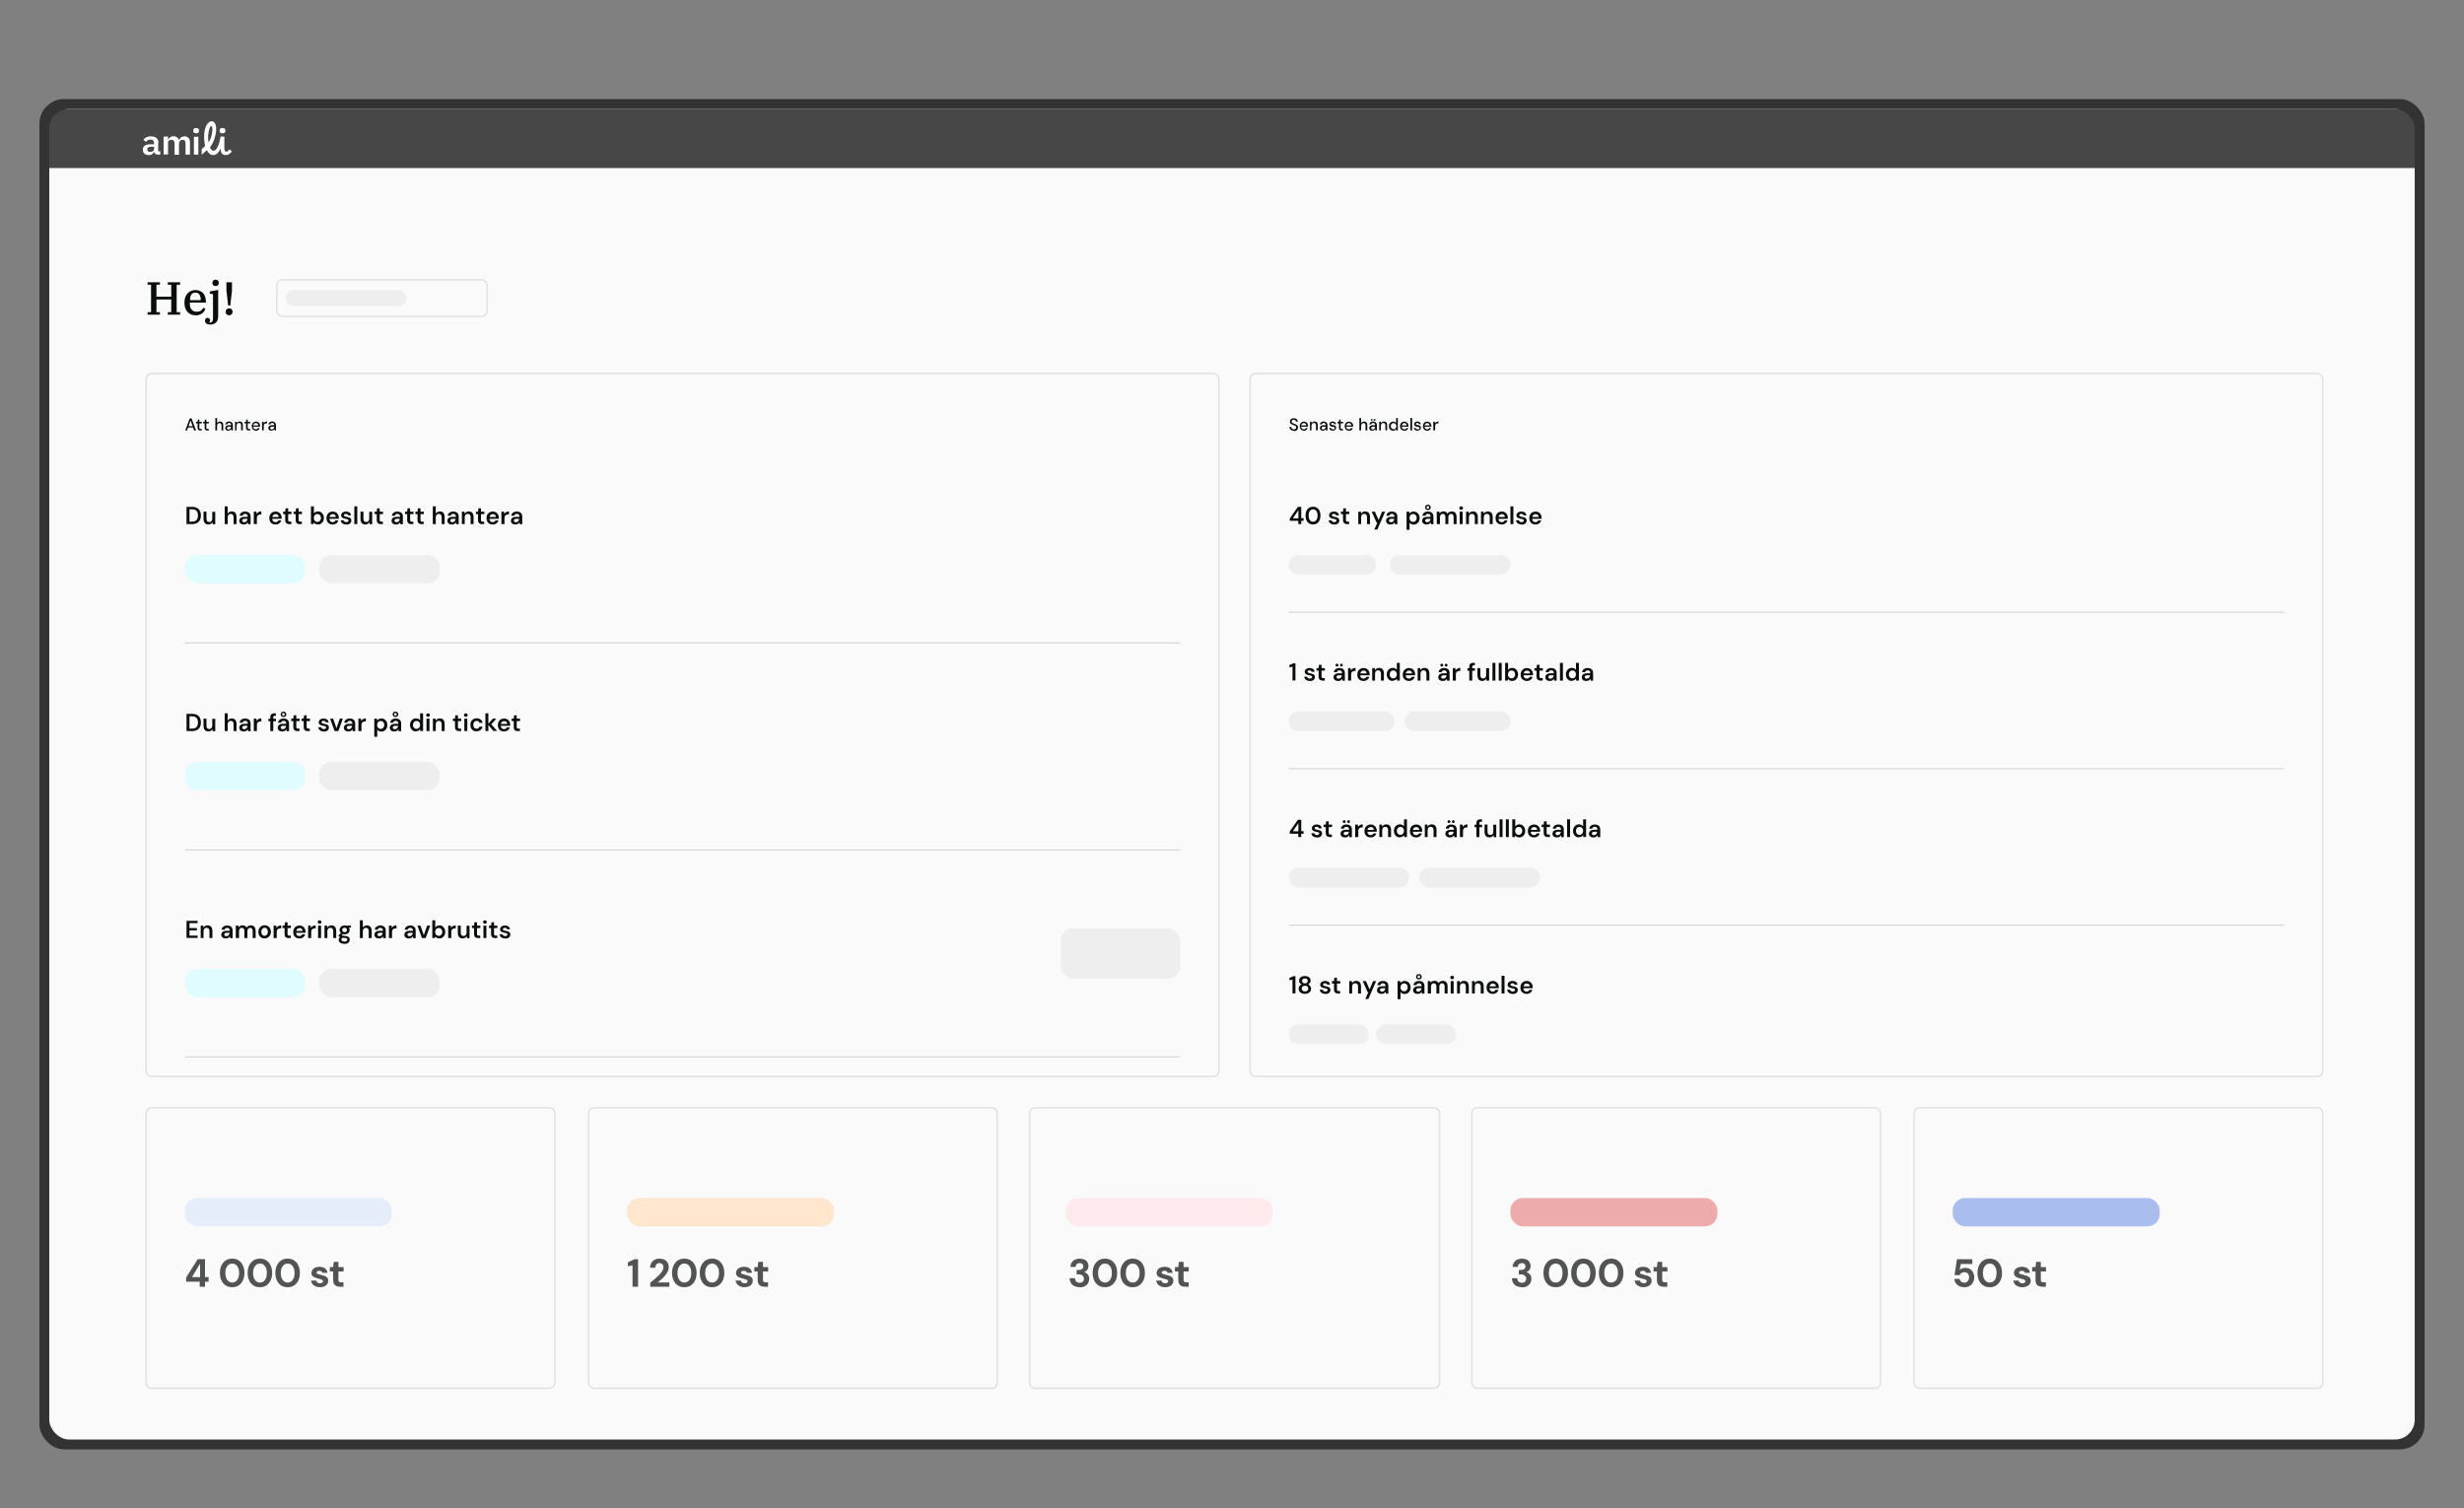 <?xml version="1.0" encoding="UTF-8"?>
<svg id="Lager_1" xmlns="http://www.w3.org/2000/svg" xmlns:xlink="http://www.w3.org/1999/xlink" version="1.1" viewBox="0 0 2000 1224.4">
  <rect x="0" y="0" width="2000" height="1224.4" fill="#808080" stroke="none"/>
  <!-- Generator: Adobe Illustrator 29.4.0, SVG Export Plug-In . SVG Version: 2.1.0 Build 152)  -->
  <defs>
    <style>
      .st0, .st1 {
        fill: none;
      }

      .st2 {
        isolation: isolate;
        opacity: .9;
      }

      .st2, .st3 {
        fill: #333;
      }

      .st4 {
        fill: #d9d9d9;
      }

      .st5 {
        fill-opacity: .7;
      }

      .st5, .st6 {
        fill: #0a0d0d;
      }

      .st7 {
        fill: #fff;
      }

      .st8 {
        fill: #ffe6cc;
      }

      .st9 {
        fill: #a9bdef;
      }

      .st10 {
        fill: #fafafa;
      }

      .st1 {
        stroke: #0a0d0d;
        stroke-opacity: .1;
        stroke-width: 1.3px;
      }

      .st11 {
        fill: #e1fcff;
      }

      .st12 {
        fill: #e5edfa;
      }

      .st13 {
        fill: #fee9ec;
      }

      .st14 {
        fill: #edabab;
      }

      .st15 {
        fill: #eee;
      }

      .st16 {
        clip-path: url(#clippath);
      }
    </style>
    <clipPath id="clippath">
      <rect class="st0" x="116" y="98.4" width="72.3" height="27.4"/>
    </clipPath>
  </defs>
  <rect class="st3" x="32" y="80.4" width="1936" height="1096" rx="20" ry="20"/>
  <rect class="st10" x="40" y="88.4" width="1920" height="1080" rx="16" ry="16"/>
  <rect class="st2" x="40" y="88.4" width="1920" height="48"/>
  <g class="st16">
    <g>
      <path class="st7" d="M186.4,121.1c-.5.6-1.6,2-2.6,2-1.6,0-1.7-1.8-1.7-2.9v-9.3h-3.1s-1.7,12.2-6.1,11.4c-1-.2-1.8-1.2-2.5-2.6,1.5-1.9,3.3-5.1,4.4-9.7,1.7-7.4,0-11.2-2.7-11.6-2.8-.3-6.8,4-6.4,13.8.1,2.4.4,4.5.8,6.2-.5.6-1.6,1.8-2.8,2.7v4.4h.1s2.4-1.9,4-3.6c1.5,2.9,3.5,3.9,4.9,4,3.3.2,5.3-3,6.3-5.4,0,0,0,0,.1.1v.4c0,3.2,1.5,4.8,3.8,4.9,2.4.1,4.2-1.5,5.3-3l-1.9-1.7h0ZM169,109.8c.4-4.7,1.5-7.5,2.5-7.5.9,0,1.2,2.4.6,5.8-.5,3.2-1.7,5.9-2.8,7.6-.4-2.1-.5-4.2-.3-5.9Z"/>
      <path class="st7" d="M128.6,116c0-1.8-.5-3.1-1.6-4-1.1-.9-2.6-1.3-4.5-1.3s-2.9.3-3.9.8c-1,.6-1.7,1.2-2.2,2l2.1,1.7c.4-.6.9-1,1.4-1.4.6-.4,1.3-.5,2.2-.5s1.7.2,2.2.7c.4.5.7,1.2.7,2.1v1h-2.6c-2.1,0-3.7.3-4.8,1-1.1.7-1.7,1.9-1.7,3.4s.4,2.4,1.3,3.2c.9.8,2,1.2,3.5,1.2s2.1-.3,2.8-.8c.8-.5,1.3-1.2,1.5-2.1h.1c0,.8.4,1.4.9,1.8.5.4,1.2.7,2,.7h2.1v-2.7h-1.7v-6.8h0ZM125,121.1c0,.7-.3,1.2-.9,1.6-.6.4-1.3.6-2.1.6s-1.3-.1-1.8-.4c-.4-.3-.6-.7-.6-1.3v-.6c0-1.2,1-1.9,3-1.9h2.5v1.9Z"/>
      <path class="st7" d="M149.8,110.7c-1.2,0-2.1.3-2.8.8-.7.6-1.4,1.5-1.6,1.9,0,.2-.1.3-.2.4-.1-.7-.4-1.3-.9-1.8-.9-1-2.1-1.4-3.5-1.4s-2.1.3-2.8.9c-.7.6-1.2,1.2-1.5,2h-.1v-2.6h-3.6v14.5h3.6v-9.7c0-.4,0-.7.2-1,.2-.3.4-.5.6-.7.3-.2.6-.3.9-.4.3,0,.7-.1,1.1-.1,1.8,0,2.5,1.1,2.5,3.2v8.9h3.6v-9.2c0-.4.2-1.3.6-1.8.3-.5.9-.9,1.2-1,.3,0,.7-.1,1.1-.1,1.8,0,2.4,1,2.4,3.1v8.9h3.6v-9.4c0-1.8-.2-3.1-1.1-4.1-.9-.9-2-1.4-3.5-1.4h0Z"/>
      <path class="st7" d="M161,111h-3.6v14.5h3.6v-14.5Z"/>
      <path class="st7" d="M159.2,103.9c-.8,0-1.4.2-1.8.5-.3.3-.5.8-.5,1.3v.7c0,.5.2.9.5,1.3.3.3.9.5,1.8.5s1.4-.2,1.8-.5c.3-.3.5-.8.5-1.3v-.7c0-.5-.2-.9-.5-1.3-.3-.3-.9-.5-1.8-.5Z"/>
      <path class="st7" d="M180.6,108.2c.8,0,1.4-.2,1.8-.5.3-.3.5-.8.5-1.3v-.7c0-.5-.2-.9-.5-1.3-.3-.3-.9-.5-1.8-.5s-1.4.2-1.8.5c-.3.3-.5.8-.5,1.3v.7c0,.5.2.9.5,1.3.3.3.9.5,1.8.5Z"/>
    </g>
  </g>
  <path class="st10" d="M224,231.7c0-2.9,2.3-5.2,5.2-5.2h161.5c2.9,0,5.2,2.3,5.2,5.2v20.5c0,2.9-2.3,5.2-5.2,5.2h-161.5c-2.9,0-5.2-2.3-5.2-5.2v-20.5Z"/>
  <path class="st1" d="M224.7,231.7c0-2.5,2-4.6,4.6-4.6h161.5c2.5,0,4.6,2,4.6,4.6v20.5c0,2.5-2,4.6-4.6,4.6h-161.5c-2.5,0-4.6-2-4.6-4.6v-20.5Z"/>
  <path class="st6" d="M119.8,253.4h2.8v-22.3h-2.8v-2h10v2h-2.8v9.7h12v-9.7h-2.8v-2h10v2h-2.8v22.3h2.8v2h-10v-2h2.8v-10.3h-12v10.3h2.8v2h-10v-2ZM158.9,255.9c-1.5,0-2.8-.2-3.9-.7-1.1-.5-2.1-1.2-2.9-2.1-.8-.9-1.4-2-1.8-3.2-.4-1.3-.6-2.7-.6-4.2s.2-3,.6-4.2c.5-1.3,1.1-2.3,1.8-3.2.8-.9,1.7-1.6,2.8-2.1,1.1-.5,2.3-.8,3.6-.8s2.5.2,3.6.7c1.1.4,2,1,2.7,1.8.8.8,1.3,1.8,1.7,2.9.4,1.1.6,2.4.6,3.8v1h-13v1.2c0,2,.5,3.5,1.5,4.6,1,1.1,2.3,1.6,4,1.6s2.6-.3,3.5-.9c.9-.7,1.6-1.5,2-2.4l1.6,1c-.2.7-.6,1.3-1,1.9-.4.6-1,1.2-1.6,1.7-.7.5-1.4.9-2.3,1.2-.9.3-1.9.5-3,.5ZM154.3,243.6h8.6v-.4c0-1.8-.4-3.2-1.1-4.2-.7-1-1.7-1.5-3.2-1.5s-2.5.5-3.2,1.5c-.8,1-1.1,2.3-1.1,4.1v.5ZM170.4,263.4c-1.4,0-2.4-.3-3-.9-.7-.6-1-1.3-1-2.3s.2-1.2.6-1.6c.4-.4.9-.6,1.5-.6s1.1.2,1.5.6c.4.4.5.9.5,1.4s0,.7-.2,1-.3.5-.6.6h0c.1.2.3.2.4.2h.5c.7,0,1.3-.3,1.7-.8.4-.6.6-1.4.6-2.5v-19.7l-2.6-.5v-1.7l6.8-1.3v21.2c0,2.4-.6,4.1-1.7,5.2-1.1,1.1-2.8,1.7-4.9,1.7ZM175,232.2c-.8,0-1.4-.2-1.9-.7-.5-.5-.7-1.1-.7-1.8v-.2c0-.7.2-1.3.7-1.8.5-.5,1.1-.7,1.9-.7s1.4.2,1.9.7c.5.5.7,1,.7,1.8v.2c0,.7-.2,1.3-.7,1.8-.5.5-1.1.7-1.9.7ZM186,255.9c-.9,0-1.6-.3-2.1-.8-.5-.5-.7-1.2-.7-1.9v-.2c0-.7.2-1.4.7-1.9.5-.5,1.2-.8,2.1-.8s1.6.3,2,.8c.5.5.8,1.2.8,1.9v.2c0,.7-.3,1.4-.8,1.9-.5.5-1.2.8-2,.8ZM183.8,235.9v-6.8h4.5v6.8l-1.4,12.1h-1.7l-1.4-12.1Z"/>
  <path class="st10" d="M118,903.7c0-2.9,2.3-5.2,5.2-5.2h322.5c2.9,0,5.2,2.3,5.2,5.2v218.5c0,2.9-2.3,5.2-5.2,5.2H123.2c-2.9,0-5.2-2.3-5.2-5.2v-218.5Z"/>
  <path class="st1" d="M118.7,903.7c0-2.5,2-4.6,4.6-4.6h322.5c2.5,0,4.6,2,4.6,4.6v218.5c0,2.5-2,4.6-4.6,4.6H123.2c-2.5,0-4.6-2-4.6-4.6v-218.5Z"/>
  <path class="st10" d="M477,903.7c0-2.9,2.3-5.2,5.2-5.2h322.5c2.9,0,5.2,2.3,5.2,5.2v218.5c0,2.9-2.3,5.2-5.2,5.2h-322.5c-2.9,0-5.2-2.3-5.2-5.2v-218.5Z"/>
  <path class="st1" d="M477.7,903.7c0-2.5,2-4.6,4.6-4.6h322.5c2.5,0,4.6,2,4.6,4.6v218.5c0,2.5-2,4.6-4.6,4.6h-322.5c-2.5,0-4.6-2-4.6-4.6v-218.5Z"/>
  <path class="st10" d="M835,903.7c0-2.9,2.3-5.2,5.2-5.2h323.5c2.9,0,5.2,2.3,5.2,5.2v218.5c0,2.9-2.3,5.2-5.2,5.2h-323.5c-2.9,0-5.2-2.3-5.2-5.2v-218.5Z"/>
  <path class="st1" d="M835.7,903.7c0-2.5,2-4.6,4.6-4.6h323.5c2.5,0,4.6,2,4.6,4.6v218.5c0,2.5-2,4.6-4.6,4.6h-323.5c-2.5,0-4.6-2-4.6-4.6v-218.5Z"/>
  <path class="st10" d="M1194,903.7c0-2.9,2.3-5.2,5.2-5.2h322.5c2.9,0,5.2,2.3,5.2,5.2v218.5c0,2.9-2.3,5.2-5.2,5.2h-322.5c-2.9,0-5.2-2.3-5.2-5.2v-218.5Z"/>
  <path class="st1" d="M1194.7,903.7c0-2.5,2-4.6,4.6-4.6h322.5c2.5,0,4.6,2,4.6,4.6v218.5c0,2.5-2,4.6-4.6,4.6h-322.5c-2.5,0-4.6-2-4.6-4.6v-218.5Z"/>
  <path class="st10" d="M1553,903.7c0-2.9,2.3-5.2,5.2-5.2h322.5c2.9,0,5.2,2.3,5.2,5.2v218.5c0,2.9-2.3,5.2-5.2,5.2h-322.5c-2.9,0-5.2-2.3-5.2-5.2v-218.5Z"/>
  <path class="st1" d="M1553.7,903.7c0-2.5,2-4.6,4.6-4.6h322.5c2.5,0,4.6,2,4.6,4.6v218.5c0,2.5-2,4.6-4.6,4.6h-322.5c-2.5,0-4.6-2-4.6-4.6v-218.5Z"/>
  <path class="st10" d="M1014,307.7c0-2.9,2.3-5.2,5.2-5.2h861.5c2.9,0,5.2,2.3,5.2,5.2v561.5c0,2.9-2.3,5.2-5.2,5.2h-861.5c-2.9,0-5.2-2.3-5.2-5.2V307.7Z"/>
  <path class="st1" d="M1014.7,307.7c0-2.5,2-4.6,4.6-4.6h861.5c2.5,0,4.6,2,4.6,4.6v561.5c0,2.5-2,4.6-4.6,4.6h-861.5c-2.5,0-4.6-2-4.6-4.6V307.7Z"/>
  <path class="st10" d="M118,307.7c0-2.9,2.3-5.2,5.2-5.2h861.5c2.9,0,5.2,2.3,5.2,5.2v561.5c0,2.9-2.3,5.2-5.2,5.2H123.2c-2.9,0-5.2-2.3-5.2-5.2V307.7Z"/>
  <path class="st1" d="M118.7,307.7c0-2.5,2-4.6,4.6-4.6h861.5c2.5,0,4.6,2,4.6,4.6v561.5c0,2.5-2,4.6-4.6,4.6H123.2c-2.5,0-4.6-2-4.6-4.6V307.7Z"/>
  <path class="st6" d="M150.4,349.4l3.6-9.8h1.5l3.6,9.8h-1.5l-2.9-8.1-2.9,8.1h-1.5ZM152,347l.4-1.1h4.6l.4,1.1h-5.4ZM162.7,349.4c-.4,0-.8,0-1.2-.2-.3-.1-.6-.4-.8-.7-.2-.3-.3-.8-.3-1.3v-3.6h-1.2v-1.2h1.2l.2-1.8h1.2v1.8h2v1.2h-2v3.6c0,.4,0,.7.3.8.2.1.5.2.9.2h.8v1.2h-1.1ZM168.4,349.4c-.4,0-.8,0-1.2-.2-.3-.1-.6-.4-.8-.7-.2-.3-.3-.8-.3-1.3v-3.6h-1.2v-1.2h1.2l.2-1.8h1.2v1.8h2v1.2h-2v3.6c0,.4,0,.7.3.8.2.1.5.2.9.2h.8v1.2h-1.1ZM174.8,349.4v-10.1h1.4v4.2c.2-.4.6-.7,1-1,.4-.2.9-.4,1.4-.4s1,.1,1.4.4c.4.2.7.6.9,1,.2.4.3,1,.3,1.7v4.2h-1.4v-4c0-.7-.1-1.1-.4-1.5-.3-.3-.7-.5-1.2-.5s-.7,0-1,.3-.5.4-.7.8c-.2.3-.3.7-.3,1.2v3.7h-1.4ZM185.4,349.6c-.6,0-1.1,0-1.4-.3-.4-.2-.7-.5-.9-.8-.2-.3-.3-.7-.3-1.1s.1-.9.4-1.2c.2-.3.6-.6,1-.8s1-.3,1.6-.3h1.8c0-.4,0-.8-.2-1-.1-.3-.3-.5-.5-.6-.2-.1-.5-.2-.9-.2s-.8.1-1.1.3c-.3.2-.5.5-.6.9h-1.4c0-.5.2-.9.5-1.3.3-.4.7-.6,1.1-.8.4-.2.9-.3,1.4-.3s1.2.1,1.7.4.8.6,1,1c.2.4.4.9.4,1.5v4.4h-1.2v-1.2c-.2.2-.3.4-.5.5s-.3.3-.5.4c-.2.1-.4.2-.7.3-.2,0-.5.1-.8.1ZM185.6,348.5c.3,0,.6,0,.8-.2.2-.1.4-.3.6-.5.2-.2.3-.5.4-.7,0-.3.1-.5.2-.8h0s-1.7,0-1.7,0c-.4,0-.7,0-1,.2-.2,0-.4.2-.5.4s-.2.4-.2.6,0,.4.2.6c.1.2.3.3.5.4.2,0,.5.1.7.1ZM190.8,349.4v-7.1h1.3v1.2c.3-.4.6-.8,1-1,.4-.3.9-.4,1.4-.4s1,.1,1.4.3c.4.2.7.6.9,1,.2.4.3,1,.3,1.7v4.2h-1.4v-4c0-.7-.1-1.1-.4-1.5-.3-.3-.7-.5-1.3-.5s-.7,0-1,.3c-.3.2-.5.4-.7.8-.2.3-.3.7-.3,1.2v3.8h-1.4ZM202,349.4c-.4,0-.8,0-1.2-.2-.3-.1-.6-.4-.8-.7-.2-.3-.3-.8-.3-1.3v-3.6h-1.2v-1.2h1.2l.2-1.8h1.2v1.8h2v1.2h-2v3.6c0,.4,0,.7.3.8.2.1.5.2.9.2h.8v1.2h-1.1ZM207.8,349.6c-.7,0-1.3-.2-1.8-.5-.5-.3-.9-.7-1.2-1.3-.3-.6-.4-1.2-.4-1.9s.1-1.4.4-1.9c.3-.6.7-1,1.2-1.3.5-.3,1.1-.5,1.8-.5s1.3.2,1.8.5c.5.3.9.7,1.1,1.2.3.5.4,1.1.4,1.7s0,.2,0,.3c0,.1,0,.2,0,.4h-5.8v-1h4.4c0-.6-.2-1-.6-1.4-.4-.3-.8-.5-1.4-.5s-.7,0-1.1.3c-.3.2-.6.4-.8.8-.2.3-.3.7-.3,1.2v.4c0,.5,0,1,.3,1.3.2.4.5.6.8.8.3.2.7.3,1,.3s.8,0,1.1-.3c.3-.2.5-.5.6-.8h1.4c-.1.4-.3.8-.6,1.2-.3.3-.6.6-1.1.8-.4.2-.9.3-1.5.3ZM212.7,349.4v-7.1h1.3v1.3c.3-.3.5-.6.7-.8.3-.2.5-.4.9-.5.3-.1.7-.2,1.2-.2v1.5h-.5c-.3,0-.6,0-.8.1-.3,0-.5.2-.7.3-.2.2-.4.4-.5.7s-.2.6-.2,1.1v3.5h-1.4ZM220.4,349.6c-.6,0-1.1,0-1.4-.3-.4-.2-.7-.5-.9-.8-.2-.3-.3-.7-.3-1.1s.1-.9.4-1.2c.2-.3.6-.6,1-.8.4-.2,1-.3,1.6-.3h1.8c0-.4,0-.8-.2-1s-.3-.5-.5-.6c-.2-.1-.5-.2-.9-.2s-.8.1-1.1.3c-.3.2-.5.5-.6.9h-1.4c0-.5.2-.9.5-1.3.3-.4.7-.6,1.1-.8.4-.2.9-.3,1.4-.3s1.2.1,1.7.4.8.6,1,1c.2.4.4.9.4,1.5v4.4h-1.2v-1.2c-.2.2-.3.4-.5.5s-.3.3-.5.4c-.2.1-.4.2-.7.3-.2,0-.5.1-.8.1ZM220.7,348.5c.3,0,.6,0,.8-.2.2-.1.4-.3.6-.5.2-.2.3-.5.4-.7,0-.3.1-.5.2-.8h0s-1.7,0-1.7,0c-.4,0-.7,0-1,.2-.2,0-.4.2-.5.4s-.2.4-.2.6,0,.4.2.6c.1.2.3.3.5.4.2,0,.5.1.7.1Z"/>
  <path class="st6" d="M151.4,425.4v-14h4.5c1.6,0,3,.3,4,.9,1.1.6,1.9,1.4,2.4,2.4.5,1,.8,2.3.8,3.7s-.3,2.6-.8,3.7c-.5,1-1.3,1.8-2.4,2.4-1.1.6-2.4.9-4,.9h-4.5ZM153.8,423.4h2c1.2,0,2.2-.2,2.9-.6.7-.4,1.2-1,1.5-1.7.3-.7.5-1.6.5-2.7s-.2-1.9-.5-2.7c-.3-.7-.8-1.3-1.5-1.7-.7-.4-1.6-.6-2.9-.6h-2v9.9ZM169.1,425.7c-.8,0-1.5-.2-2.1-.5-.6-.3-1-.8-1.3-1.5-.3-.7-.5-1.5-.5-2.5v-5.9h2.4v5.7c0,.9.2,1.5.5,2,.4.4.9.7,1.7.7s.9-.1,1.3-.3c.4-.2.7-.6.9-1,.2-.4.3-1,.3-1.6v-5.4h2.4v10.1h-2.1l-.2-1.7c-.3.6-.8,1.1-1.3,1.4-.6.3-1.2.5-2,.5ZM182.4,425.4v-14.4h2.4v5.9c.3-.5.8-1,1.4-1.3.6-.3,1.2-.5,1.9-.5s1.5.2,2.1.5c.6.3,1,.8,1.3,1.5.3.7.5,1.5.5,2.5v5.8h-2.4v-5.6c0-.9-.2-1.5-.6-2-.4-.5-.9-.7-1.7-.7s-.9.1-1.3.4c-.4.2-.7.6-.9,1-.2.4-.3,1-.3,1.6v5.3h-2.4ZM197.9,425.7c-.8,0-1.5-.1-2.1-.4s-1-.7-1.2-1.1c-.3-.5-.4-1-.4-1.5s.2-1.2.5-1.7c.3-.5.8-.8,1.5-1.1.6-.3,1.4-.4,2.4-.4h2.5c0-.5,0-1-.2-1.3-.1-.4-.4-.6-.7-.8-.3-.2-.7-.3-1.2-.3s-1,.1-1.4.4c-.4.2-.6.6-.7,1.1h-2.4c0-.7.3-1.3.7-1.8.4-.5.9-.9,1.6-1.2.7-.3,1.4-.4,2.2-.4s1.8.2,2.4.5c.7.3,1.2.8,1.5,1.4.4.6.5,1.3.5,2.2v6.2h-2l-.2-1.6c-.1.3-.3.5-.5.7-.2.2-.4.4-.7.6-.3.2-.6.3-.9.4-.3,0-.7.1-1.1.1ZM198.4,423.8c.4,0,.7,0,1-.2.3-.1.6-.3.8-.6.2-.3.4-.6.5-.9s.2-.7.2-1h0s-2.2,0-2.2,0c-.5,0-.9,0-1.2.2-.3.1-.5.3-.7.5-.1.2-.2.5-.2.7s0,.5.2.7c.1.2.3.4.6.5.3.1.6.2.9.2ZM206,425.4v-10.1h2.1l.2,1.9c.2-.4.5-.8.9-1.1.4-.3.8-.6,1.3-.7.5-.2,1-.3,1.6-.3v2.5h-.8c-.4,0-.8,0-1.1.2-.4,0-.7.3-.9.5-.3.2-.5.5-.6.9-.1.4-.2.8-.2,1.4v4.8h-2.4ZM223.6,425.7c-1,0-1.9-.2-2.6-.6-.8-.4-1.4-1.1-1.8-1.8-.4-.8-.6-1.7-.6-2.7s.2-2,.6-2.8c.4-.8,1-1.4,1.8-1.9.8-.5,1.7-.7,2.7-.7s1.8.2,2.6.7c.7.4,1.3,1,1.7,1.8.4.7.6,1.6.6,2.5v.4c0,.2,0,.3,0,.5h-8.2v-1.5h5.8c0-.7-.3-1.3-.7-1.7-.5-.4-1-.6-1.7-.6s-.9.1-1.4.3c-.4.2-.7.6-1,1-.2.4-.4,1-.4,1.7v.6c0,.6.1,1.2.3,1.6.2.5.6.8,1,1,.4.2.9.3,1.4.3s1-.1,1.4-.4c.4-.2.6-.6.8-1h2.4c-.2.6-.5,1.2-.9,1.7-.4.5-1,.9-1.6,1.2-.6.3-1.3.4-2.1.4ZM234.9,425.4c-.7,0-1.3-.1-1.8-.3-.5-.2-.9-.6-1.2-1.1-.3-.5-.4-1.2-.4-2v-4.7h-1.7v-2h1.7l.3-2.7h2.1v2.7h2.7v2h-2.7v4.7c0,.5.1.9.3,1.1.2.2.6.3,1.1.3h1.2v2h-1.7ZM243.4,425.4c-.7,0-1.3-.1-1.8-.3-.5-.2-.9-.6-1.2-1.1-.3-.5-.4-1.2-.4-2v-4.7h-1.7v-2h1.7l.3-2.7h2.1v2.7h2.7v2h-2.7v4.7c0,.5.1.9.3,1.1.2.2.6.3,1.1.3h1.2v2h-1.7ZM258.1,425.7c-.5,0-1,0-1.4-.2-.4-.1-.8-.3-1.1-.6-.3-.3-.6-.5-.8-.9l-.3,1.4h-2.1v-14.4h2.4v5.8c.3-.5.8-.9,1.3-1.2.5-.3,1.2-.5,2-.5s1.8.2,2.5.7c.7.5,1.3,1.1,1.7,1.9.4.8.6,1.7.6,2.7s-.2,1.9-.6,2.7c-.4.8-1,1.4-1.7,1.9-.7.5-1.6.7-2.5.7ZM257.6,423.6c.6,0,1.1-.1,1.5-.4.4-.3.8-.7,1-1.1.3-.5.4-1,.4-1.7s-.1-1.2-.4-1.7c-.2-.5-.6-.9-1-1.1s-.9-.4-1.5-.4-1.1.1-1.5.4c-.4.3-.8.6-1,1.1-.2.5-.4,1-.4,1.7s.1,1.2.4,1.7c.3.5.6.8,1,1.1.4.3.9.4,1.5.4ZM270,425.7c-1,0-1.9-.2-2.6-.6-.8-.4-1.4-1.1-1.8-1.8-.4-.8-.6-1.7-.6-2.7s.2-2,.6-2.8c.4-.8,1-1.4,1.8-1.9.8-.5,1.7-.7,2.7-.7s1.8.2,2.6.7c.7.4,1.3,1,1.7,1.8.4.7.6,1.6.6,2.5v.4c0,.2,0,.3,0,.5h-8.2v-1.5h5.8c0-.7-.3-1.3-.7-1.7-.5-.4-1-.6-1.7-.6s-.9.1-1.4.3c-.4.2-.7.6-1,1-.2.4-.4,1-.4,1.7v.6c0,.6.1,1.2.3,1.6.2.5.6.8,1,1,.4.2.9.3,1.4.3s1-.1,1.4-.4c.4-.2.6-.6.8-1h2.4c-.2.6-.5,1.2-.9,1.7-.4.5-1,.9-1.6,1.2-.6.3-1.3.4-2.1.4ZM281.1,425.7c-.9,0-1.7-.1-2.3-.4-.7-.3-1.2-.7-1.6-1.2-.4-.5-.6-1.1-.7-1.8h2.4c0,.3.2.5.4.8.2.2.4.4.7.5.3.1.7.2,1.1.2s.7,0,1-.2c.3-.1.4-.3.6-.5.1-.2.2-.4.2-.6,0-.3,0-.6-.3-.7-.2-.2-.4-.3-.8-.4-.3-.1-.7-.2-1.2-.3-.5,0-.9-.2-1.4-.3-.4-.1-.8-.3-1.2-.5-.3-.2-.6-.5-.8-.8-.2-.3-.3-.7-.3-1.2s.2-1.1.5-1.6c.3-.5.8-.8,1.4-1.1.6-.3,1.3-.4,2.1-.4,1.2,0,2.1.3,2.8.8.7.5,1.1,1.3,1.2,2.3h-2.3c0-.4-.3-.7-.6-.9-.3-.2-.7-.3-1.2-.3s-.9.1-1.2.3c-.3.2-.4.4-.4.8s0,.4.2.6c.2.2.4.3.7.4.3.1.7.2,1.2.3.7.1,1.4.3,2,.5.6.2,1,.5,1.4.9.3.4.5.9.5,1.6,0,.6-.2,1.2-.5,1.7-.3.5-.8.9-1.4,1.2-.6.3-1.3.4-2.2.4ZM287.6,425.4v-14.4h2.4v14.4h-2.4ZM296.5,425.7c-.8,0-1.5-.2-2.1-.5-.6-.3-1-.8-1.3-1.5-.3-.7-.5-1.5-.5-2.5v-5.9h2.4v5.7c0,.9.2,1.5.5,2,.4.4.9.7,1.7.7s.9-.1,1.3-.3c.4-.2.7-.6.9-1,.2-.4.3-1,.3-1.6v-5.4h2.4v10.1h-2.1l-.2-1.7c-.3.6-.8,1.1-1.3,1.4-.6.3-1.2.5-2,.5ZM309.2,425.4c-.7,0-1.3-.1-1.8-.3-.5-.2-.9-.6-1.2-1.1-.3-.5-.4-1.2-.4-2v-4.7h-1.7v-2h1.7l.3-2.7h2.1v2.7h2.7v2h-2.7v4.7c0,.5.1.9.3,1.1.2.2.6.3,1.1.3h1.2v2h-1.7ZM321.5,425.7c-.8,0-1.5-.1-2.1-.4-.5-.3-1-.7-1.2-1.1-.3-.5-.4-1-.4-1.5s.2-1.2.5-1.7c.3-.5.8-.8,1.5-1.1.6-.3,1.4-.4,2.4-.4h2.5c0-.5,0-1-.2-1.3-.1-.4-.4-.6-.7-.8-.3-.2-.7-.3-1.2-.3s-1,.1-1.4.4c-.4.2-.6.6-.7,1.1h-2.4c0-.7.3-1.3.7-1.8.4-.5.9-.9,1.6-1.2.7-.3,1.4-.4,2.2-.4s1.8.2,2.4.5c.7.3,1.2.8,1.5,1.4.4.6.5,1.3.5,2.2v6.2h-2l-.2-1.6c-.1.3-.3.5-.5.7-.2.2-.4.4-.7.6-.3.2-.6.3-.9.4-.3,0-.7.1-1.1.1ZM322,423.8c.4,0,.7,0,1-.2.3-.1.6-.3.8-.6.2-.3.4-.6.5-.9s.2-.7.2-1h0s-2.2,0-2.2,0c-.5,0-.9,0-1.2.2-.3.1-.5.3-.7.5-.1.2-.2.5-.2.7s0,.5.2.7c.1.2.3.4.6.5.3.1.6.2.9.2ZM333.9,425.4c-.7,0-1.3-.1-1.8-.3-.5-.2-.9-.6-1.2-1.1-.3-.5-.4-1.2-.4-2v-4.7h-1.7v-2h1.7l.3-2.7h2.1v2.7h2.7v2h-2.7v4.7c0,.5.1.9.3,1.1.2.2.6.3,1.1.3h1.2v2h-1.7ZM342.3,425.4c-.7,0-1.3-.1-1.8-.3-.5-.2-.9-.6-1.2-1.1-.3-.5-.4-1.2-.4-2v-4.7h-1.7v-2h1.7l.3-2.7h2.1v2.7h2.7v2h-2.7v4.7c0,.5.1.9.3,1.1.2.2.6.3,1.1.3h1.2v2h-1.7ZM351.3,425.4v-14.4h2.4v5.9c.3-.5.8-1,1.4-1.3.6-.3,1.2-.5,1.9-.5s1.5.2,2.1.5c.6.3,1,.8,1.3,1.5.3.7.5,1.5.5,2.5v5.8h-2.4v-5.6c0-.9-.2-1.5-.6-2-.4-.5-.9-.7-1.7-.7s-.9.1-1.3.4c-.4.2-.7.6-.9,1-.2.4-.3,1-.3,1.6v5.3h-2.4ZM366.8,425.7c-.8,0-1.5-.1-2.1-.4-.5-.3-1-.7-1.2-1.1-.3-.5-.4-1-.4-1.5s.2-1.2.5-1.7c.3-.5.8-.8,1.5-1.1.6-.3,1.4-.4,2.4-.4h2.5c0-.5,0-1-.2-1.3-.1-.4-.4-.6-.7-.8-.3-.2-.7-.3-1.2-.3s-1,.1-1.4.4c-.4.2-.6.6-.7,1.1h-2.4c0-.7.3-1.3.7-1.8.4-.5.9-.9,1.6-1.2.7-.3,1.4-.4,2.2-.4s1.8.2,2.4.5c.7.3,1.2.8,1.5,1.4.4.6.5,1.3.5,2.2v6.2h-2l-.2-1.6c-.1.3-.3.5-.5.7-.2.2-.4.4-.7.6-.3.2-.6.3-.9.4-.3,0-.7.1-1.1.1ZM367.3,423.8c.4,0,.7,0,1-.2.3-.1.6-.3.8-.6.2-.3.4-.6.5-.9s.2-.7.2-1h0s-2.2,0-2.2,0c-.5,0-.9,0-1.2.2-.3.1-.5.3-.7.5-.1.2-.2.5-.2.7s0,.5.2.7c.1.2.3.4.6.5.3.1.6.2.9.2ZM374.9,425.4v-10.1h2.1l.2,1.7c.3-.6.7-1.1,1.3-1.4.6-.3,1.3-.5,2-.5s1.5.2,2.1.5c.6.3,1,.8,1.3,1.5.3.7.5,1.5.5,2.4v5.9h-2.4v-5.7c0-.8-.2-1.5-.6-1.9-.4-.5-.9-.7-1.7-.7s-.9.1-1.3.3c-.4.2-.7.6-.9,1-.2.4-.3.9-.3,1.6v5.4h-2.4ZM391.4,425.4c-.7,0-1.3-.1-1.8-.3-.5-.2-.9-.6-1.2-1.1-.3-.5-.4-1.2-.4-2v-4.7h-1.7v-2h1.7l.3-2.7h2.1v2.7h2.7v2h-2.7v4.7c0,.5.1.9.3,1.1.2.2.6.3,1.1.3h1.2v2h-1.7ZM399.9,425.7c-1,0-1.9-.2-2.6-.6-.8-.4-1.4-1.1-1.8-1.8-.4-.8-.6-1.7-.6-2.7s.2-2,.6-2.8c.4-.8,1-1.4,1.8-1.9.8-.5,1.7-.7,2.7-.7s1.8.2,2.6.7c.7.4,1.3,1,1.7,1.8.4.7.6,1.6.6,2.5v.4c0,.2,0,.3,0,.5h-8.2v-1.5h5.8c0-.7-.3-1.3-.7-1.7-.5-.4-1-.6-1.7-.6s-.9.1-1.4.3c-.4.2-.7.6-1,1-.2.4-.4,1-.4,1.7v.6c0,.6.1,1.2.3,1.6.2.5.6.8,1,1,.4.2.9.3,1.4.3s1-.1,1.4-.4c.4-.2.6-.6.8-1h2.4c-.2.6-.5,1.2-.9,1.7-.4.5-1,.9-1.6,1.2-.6.3-1.3.4-2.1.4ZM407,425.4v-10.1h2.1l.2,1.9c.2-.4.5-.8.9-1.1.4-.3.8-.6,1.3-.7.5-.2,1-.3,1.6-.3v2.5h-.8c-.4,0-.8,0-1.1.2-.4,0-.7.3-.9.5-.3.2-.5.5-.6.9-.1.4-.2.8-.2,1.4v4.8h-2.4ZM418.4,425.7c-.8,0-1.5-.1-2.1-.4-.5-.3-1-.7-1.2-1.1-.3-.5-.4-1-.4-1.5s.2-1.2.5-1.7c.3-.5.8-.8,1.5-1.1.6-.3,1.4-.4,2.4-.4h2.5c0-.5,0-1-.2-1.3-.1-.4-.4-.6-.7-.8-.3-.2-.7-.3-1.2-.3s-1,.1-1.4.4c-.4.2-.6.6-.7,1.1h-2.4c0-.7.3-1.3.7-1.8.4-.5.9-.9,1.6-1.2.7-.3,1.4-.4,2.2-.4s1.8.2,2.4.5c.7.3,1.2.8,1.5,1.4.4.6.5,1.3.5,2.2v6.2h-2l-.2-1.6c-.1.3-.3.5-.5.7-.2.2-.4.4-.7.6-.3.2-.6.3-.9.4-.3,0-.7.1-1.1.1ZM418.9,423.8c.4,0,.7,0,1-.2.3-.1.6-.3.8-.6.2-.3.4-.6.5-.9s.2-.7.2-1h0s-2.2,0-2.2,0c-.5,0-.9,0-1.2.2-.3.1-.5.3-.7.5-.1.2-.2.5-.2.7s0,.5.2.7c.1.2.3.4.6.5.3.1.6.2.9.2Z"/>
  <path class="st6" d="M1053.8,425.4v-2.7h-6.9v-1.9l6.6-9.4h2.7v9.2h1.9v2.1h-1.9v2.7h-2.4ZM1049.4,420.7h4.5v-6.6l-4.5,6.6ZM1065.8,425.7c-1.3,0-2.3-.3-3.3-.9-.9-.6-1.6-1.5-2.1-2.5-.5-1.1-.7-2.4-.7-3.8s.2-2.7.7-3.8c.5-1.1,1.2-1.9,2.1-2.5.9-.6,2-.9,3.3-.9s2.3.3,3.2.9c.9.6,1.6,1.4,2.1,2.5.5,1.1.7,2.3.7,3.8s-.2,2.7-.7,3.8c-.5,1.1-1.2,1.9-2.1,2.5-.9.6-2,.9-3.2.9ZM1065.8,423.5c.7,0,1.3-.2,1.9-.6.6-.4,1-1,1.3-1.8.3-.8.5-1.7.5-2.7s-.2-2-.5-2.7c-.3-.8-.7-1.3-1.3-1.7-.5-.4-1.2-.6-1.9-.6s-1.3.2-1.9.6c-.5.4-1,1-1.3,1.7-.3.8-.4,1.7-.4,2.7s.2,2,.4,2.7c.3.8.7,1.3,1.3,1.8.6.4,1.2.6,1.9.6ZM1083,425.7c-.9,0-1.7-.1-2.3-.4-.7-.3-1.2-.7-1.6-1.2-.4-.5-.6-1.1-.7-1.8h2.4c0,.3.2.5.4.8.2.2.4.4.7.5.3.1.7.2,1.1.2s.7,0,1-.2c.2-.1.4-.3.6-.5.1-.2.2-.4.2-.6,0-.3,0-.6-.3-.7-.2-.2-.4-.3-.8-.4-.3-.1-.7-.2-1.2-.3-.5,0-1-.2-1.4-.3-.4-.1-.8-.3-1.2-.5-.3-.2-.6-.5-.8-.8-.2-.3-.3-.7-.3-1.2s.1-1.1.5-1.6c.3-.5.8-.8,1.4-1.1.6-.3,1.3-.4,2.1-.4s2.1.3,2.8.8c.7.5,1.1,1.3,1.2,2.3h-2.3c0-.4-.2-.7-.6-.9-.3-.2-.7-.3-1.2-.3s-.9.1-1.2.3c-.3.2-.4.4-.4.8s0,.4.2.6c.2.2.4.3.7.4.3.1.7.2,1.2.3.8.1,1.4.3,2,.5.6.2,1,.5,1.4.9s.5.9.5,1.6c0,.6-.2,1.2-.5,1.7-.3.5-.8.9-1.4,1.2-.6.3-1.3.4-2.2.4ZM1093.5,425.4c-.7,0-1.3-.1-1.8-.3-.5-.2-.9-.6-1.2-1.1-.3-.5-.4-1.2-.4-2v-4.7h-1.7v-2h1.7l.3-2.7h2.1v2.7h2.7v2h-2.7v4.7c0,.5.1.9.3,1.1.2.2.6.3,1.1.3h1.2v2h-1.7ZM1102.5,425.4v-10.1h2.1l.2,1.7c.3-.6.8-1.1,1.3-1.4.6-.3,1.2-.5,2-.5s1.5.2,2.1.5c.6.3,1,.8,1.3,1.5.3.7.5,1.5.5,2.4v5.9h-2.4v-5.7c0-.8-.2-1.5-.6-1.9-.4-.5-.9-.7-1.7-.7s-.9.1-1.3.3c-.4.2-.7.6-.9,1-.2.4-.3.9-.3,1.6v5.4h-2.4ZM1115.5,429.8l2.5-5.5h-.6l-4-9h2.6l3,6.8,2.8-6.8h2.5l-6.3,14.5h-2.5ZM1128.7,425.7c-.8,0-1.5-.1-2.1-.4-.5-.3-.9-.7-1.2-1.1-.3-.5-.4-1-.4-1.5s.2-1.2.5-1.7c.3-.5.8-.8,1.5-1.1.6-.3,1.4-.4,2.4-.4h2.5c0-.5,0-1-.2-1.3-.1-.4-.4-.6-.7-.8-.3-.2-.7-.3-1.2-.3s-1,.1-1.4.4c-.4.2-.6.6-.7,1.1h-2.4c0-.7.3-1.3.7-1.8.4-.5.9-.9,1.6-1.2.7-.3,1.4-.4,2.2-.4s1.8.2,2.4.5c.7.3,1.2.8,1.5,1.4.4.6.5,1.3.5,2.2v6.2h-2l-.2-1.6c-.1.3-.3.5-.5.7-.2.2-.4.4-.7.6-.3.2-.6.3-.9.4-.3,0-.7.1-1.1.1ZM1129.2,423.8c.4,0,.7,0,1-.2.3-.1.6-.3.8-.6.2-.3.4-.6.5-.9s.2-.7.2-1h0s-2.2,0-2.2,0c-.5,0-.8,0-1.2.2-.3.1-.5.3-.7.5-.1.2-.2.5-.2.7s0,.5.2.7c.1.2.3.4.6.5.3.1.6.2.9.2ZM1141.7,429.8v-14.5h2.1l.3,1.5c.2-.3.5-.6.8-.8.3-.3.7-.5,1.1-.6.4-.2.9-.2,1.5-.2,1,0,1.8.2,2.5.7.7.5,1.3,1.1,1.7,1.9.4.8.6,1.7.6,2.7s-.2,1.9-.6,2.7c-.4.8-1,1.4-1.7,1.9-.7.5-1.5.7-2.5.7s-1.4-.1-2-.4c-.6-.3-1-.7-1.4-1.2v5.8h-2.4ZM1147,423.6c.6,0,1.1-.1,1.5-.4.4-.3.8-.6,1-1.1.2-.5.4-1,.4-1.7s-.1-1.2-.4-1.7c-.2-.5-.6-.9-1-1.1-.4-.3-.9-.4-1.5-.4s-1.1.1-1.5.4c-.4.3-.8.6-1,1.1-.2.5-.4,1-.4,1.7s.1,1.2.4,1.7c.2.5.6.8,1,1.1.4.3,1,.4,1.5.4ZM1158,425.7c-.8,0-1.5-.1-2.1-.4-.5-.3-.9-.7-1.2-1.1-.3-.5-.4-1-.4-1.5s.2-1.2.5-1.7c.3-.5.8-.8,1.5-1.1.6-.3,1.4-.4,2.4-.4h2.5c0-.5,0-1-.2-1.3-.1-.4-.4-.6-.7-.8-.3-.2-.7-.3-1.2-.3s-1,.1-1.4.4c-.4.2-.6.6-.7,1.1h-2.4c0-.7.3-1.3.7-1.8.4-.5.9-.9,1.6-1.2.7-.3,1.4-.4,2.2-.4s1.8.2,2.4.5c.7.3,1.2.8,1.5,1.4.4.6.5,1.3.5,2.2v6.2h-2l-.2-1.6c-.1.3-.3.5-.5.7-.2.2-.4.4-.7.6-.3.2-.6.3-.9.4-.3,0-.7.1-1.1.1ZM1158.6,423.8c.4,0,.7,0,1-.2.3-.1.6-.3.8-.6.2-.3.4-.6.5-.9s.2-.7.2-1h0s-2.2,0-2.2,0c-.5,0-.8,0-1.2.2-.3.1-.5.3-.7.5-.1.2-.2.5-.2.7s0,.5.2.7.3.4.6.5.5.2.9.2ZM1159,414c-.6,0-1.1-.2-1.6-.6-.4-.4-.7-.9-.7-1.6s.2-1.2.7-1.6c.4-.4,1-.6,1.6-.6s1.2.2,1.6.6c.4.4.7.9.7,1.6s-.2,1.2-.7,1.6c-.4.4-1,.6-1.6.6ZM1159,412.9c.3,0,.5-.1.7-.3.2-.2.3-.5.3-.8s0-.6-.3-.8c-.2-.2-.4-.3-.8-.3s-.5.1-.7.3c-.2.2-.3.5-.3.8s.1.6.3.8c.2.2.5.3.7.3ZM1166.2,425.4v-10.1h2.1l.2,1.4c.3-.5.7-.9,1.3-1.2.5-.3,1.1-.4,1.8-.4s1,0,1.4.2c.4.1.8.3,1.1.6.3.3.6.6.8,1,.4-.6.9-1,1.5-1.3s1.3-.5,2-.5,1.6.2,2.1.5c.6.3,1,.8,1.3,1.5.3.7.5,1.5.5,2.4v5.9h-2.4v-5.6c0-.9-.2-1.5-.5-2-.3-.5-.9-.7-1.5-.7s-.9.1-1.2.3c-.3.2-.6.6-.8,1-.2.4-.3,1-.3,1.6v5.4h-2.4v-5.6c0-.9-.2-1.5-.5-2-.3-.5-.9-.7-1.6-.7s-.8.1-1.2.3c-.3.2-.6.6-.8,1-.2.4-.3,1-.3,1.6v5.4h-2.4ZM1184.8,425.4v-10.1h2.4v10.1h-2.4ZM1186,413.8c-.4,0-.8-.1-1.1-.4-.3-.3-.4-.6-.4-1s.1-.7.4-1c.3-.3.7-.4,1.1-.4s.8.1,1.1.4c.3.3.4.6.4,1s-.2.7-.4,1c-.3.3-.6.4-1.1.4ZM1190,425.4v-10.1h2.1l.2,1.7c.3-.6.8-1.1,1.3-1.4.6-.3,1.3-.5,2-.5s1.5.2,2.1.5c.6.3,1,.8,1.3,1.5.3.7.5,1.5.5,2.4v5.9h-2.4v-5.7c0-.8-.2-1.5-.6-1.9-.4-.5-.9-.7-1.7-.7s-.9.1-1.3.3c-.4.2-.7.6-.9,1-.2.4-.3.9-.3,1.6v5.4h-2.4ZM1202.1,425.4v-10.1h2.1l.2,1.7c.3-.6.8-1.1,1.3-1.4.6-.3,1.3-.5,2-.5s1.5.2,2.1.5c.6.3,1,.8,1.3,1.5.3.7.5,1.5.5,2.4v5.9h-2.4v-5.7c0-.8-.2-1.5-.6-1.9-.4-.5-.9-.7-1.7-.7s-.9.1-1.3.3c-.4.2-.7.6-.9,1-.2.4-.3.9-.3,1.6v5.4h-2.4ZM1218.9,425.7c-1,0-1.9-.2-2.6-.6-.8-.4-1.3-1.1-1.8-1.8-.4-.8-.6-1.7-.6-2.7s.2-2,.6-2.8c.4-.8,1-1.4,1.8-1.9.8-.5,1.7-.7,2.7-.7s1.8.2,2.6.7c.7.4,1.3,1,1.7,1.8.4.7.6,1.6.6,2.5v.4c0,.2,0,.3,0,.5h-8.2v-1.5h5.8c0-.7-.3-1.3-.7-1.7-.5-.4-1-.6-1.7-.6s-.9.1-1.4.3c-.4.2-.7.6-1,1-.2.4-.4,1-.4,1.7v.6c0,.6.1,1.2.3,1.6.2.5.6.8,1,1,.4.2.9.3,1.4.3s1-.1,1.4-.4c.4-.2.7-.6.8-1h2.4c-.2.6-.5,1.2-.9,1.7-.4.5-.9.9-1.6,1.2-.6.3-1.3.4-2.1.4ZM1226,425.4v-14.4h2.4v14.4h-2.4ZM1235.1,425.7c-.9,0-1.7-.1-2.3-.4-.7-.3-1.2-.7-1.6-1.2-.4-.5-.6-1.1-.7-1.8h2.4c0,.3.2.5.4.8.2.2.4.4.7.5.3.1.7.2,1.1.2s.7,0,1-.2c.2-.1.4-.3.6-.5.1-.2.2-.4.2-.6,0-.3,0-.6-.3-.7-.2-.2-.4-.3-.8-.4-.3-.1-.7-.2-1.2-.3-.5,0-1-.2-1.4-.3-.4-.1-.8-.3-1.2-.5-.4-.2-.6-.5-.8-.8-.2-.3-.3-.7-.3-1.2s.1-1.1.5-1.6c.3-.5.8-.8,1.4-1.1.6-.3,1.3-.4,2.1-.4s2.1.3,2.8.8c.7.5,1.1,1.3,1.2,2.3h-2.3c0-.4-.3-.7-.6-.9-.3-.2-.7-.3-1.2-.3s-.9.1-1.2.3c-.3.2-.4.4-.4.8s0,.4.2.6c.2.2.4.3.7.4.3.1.7.2,1.2.3.7.1,1.4.3,2,.5.6.2,1,.5,1.4.9.3.4.5.9.5,1.6,0,.6-.2,1.2-.5,1.7-.3.5-.8.9-1.4,1.2-.6.3-1.3.4-2.2.4ZM1246.3,425.7c-1,0-1.9-.2-2.6-.6-.8-.4-1.4-1.1-1.8-1.8-.4-.8-.6-1.7-.6-2.7s.2-2,.6-2.8c.4-.8,1-1.4,1.8-1.9.8-.5,1.7-.7,2.7-.7s1.8.2,2.6.7c.7.4,1.3,1,1.7,1.8.4.7.6,1.6.6,2.5v.4c0,.2,0,.3,0,.5h-8.2v-1.5h5.8c0-.7-.3-1.3-.7-1.7-.5-.4-1-.6-1.7-.6s-.9.1-1.4.3c-.4.2-.7.6-1,1-.2.4-.4,1-.4,1.7v.6c0,.6.1,1.2.3,1.6.2.5.6.8,1,1,.4.2.9.3,1.4.3s1-.1,1.4-.4c.4-.2.6-.6.8-1h2.4c-.2.6-.5,1.2-.9,1.7-.4.5-1,.9-1.6,1.2-.6.3-1.3.4-2.1.4Z"/>
  <path class="st6" d="M1049.1,552.4v-11.3l-2.5.6v-1.9l3.4-1.5h1.5v14h-2.5ZM1063.2,552.7c-.9,0-1.7-.1-2.3-.4-.7-.3-1.2-.7-1.6-1.2-.4-.5-.6-1.1-.7-1.8h2.4c0,.3.2.5.4.8.2.2.4.4.7.5.3.1.7.2,1.1.2s.7,0,1-.2c.2-.1.4-.3.6-.5.1-.2.2-.4.2-.6,0-.3,0-.6-.3-.7-.2-.2-.4-.3-.8-.4-.3-.1-.7-.2-1.2-.3-.5,0-.9-.2-1.4-.3-.4-.1-.8-.3-1.2-.5-.3-.2-.6-.5-.8-.8-.2-.3-.3-.7-.3-1.2s.2-1.1.5-1.6c.3-.5.8-.8,1.4-1.1.6-.3,1.3-.4,2.1-.4s2.1.3,2.8.8c.7.5,1.1,1.3,1.2,2.3h-2.3c0-.4-.3-.7-.6-.9-.3-.2-.7-.3-1.2-.3s-.9.1-1.2.3c-.3.2-.4.4-.4.8s0,.4.2.6c.2.2.4.3.7.4.3.1.7.2,1.2.3.7.1,1.4.3,2,.5.6.2,1,.5,1.4.9.3.4.5.9.5,1.6,0,.6-.2,1.2-.5,1.7-.3.5-.8.9-1.4,1.2-.6.3-1.3.4-2.2.4ZM1073.7,552.4c-.7,0-1.3-.1-1.8-.3-.5-.2-.9-.6-1.2-1.1-.3-.5-.4-1.2-.4-2v-4.7h-1.7v-2h1.7l.3-2.7h2.1v2.7h2.7v2h-2.7v4.7c0,.5.1.9.3,1.1.2.2.6.3,1.1.3h1.2v2h-1.7ZM1086.1,552.7c-.8,0-1.5-.1-2.1-.4-.5-.3-.9-.7-1.2-1.1-.3-.5-.4-1-.4-1.5s.2-1.2.5-1.7c.3-.5.8-.8,1.5-1.1.6-.3,1.4-.4,2.4-.4h2.5c0-.5,0-1-.2-1.3-.1-.4-.4-.6-.7-.8-.3-.2-.7-.3-1.2-.3s-1,.1-1.4.4c-.4.2-.6.6-.7,1.1h-2.4c0-.7.3-1.3.7-1.8.4-.5.9-.9,1.6-1.2.7-.3,1.4-.4,2.2-.4s1.8.2,2.4.5c.7.3,1.2.8,1.5,1.4.4.6.5,1.3.5,2.2v6.2h-2l-.2-1.6c-.1.3-.3.5-.5.7-.2.2-.4.4-.7.6-.3.2-.6.3-.9.4-.3,0-.7.1-1.1.1ZM1086.6,550.8c.4,0,.7,0,1-.2.3-.1.6-.3.8-.6.2-.3.4-.6.5-.9s.2-.7.2-1h0s-2.2,0-2.2,0c-.5,0-.9,0-1.2.2-.3.1-.5.3-.7.5-.1.2-.2.5-.2.7s0,.5.2.7c.1.2.3.4.6.5.3.1.6.2.9.2ZM1085.2,541c-.3,0-.6-.1-.9-.3-.2-.2-.3-.5-.3-.8s.1-.6.3-.8c.2-.2.5-.4.9-.4s.6.1.8.4c.2.2.4.5.4.8s-.1.6-.4.8c-.2.2-.5.3-.8.3ZM1088.8,541c-.3,0-.6-.1-.8-.3-.2-.2-.3-.5-.3-.8s.1-.6.3-.8c.2-.2.5-.4.8-.4s.6.1.8.4c.2.2.3.5.3.8s-.1.6-.3.8c-.2.2-.5.3-.8.3ZM1094.2,552.4v-10.1h2.1l.2,1.9c.2-.4.5-.8.9-1.1.4-.3.8-.6,1.3-.7.5-.2,1-.3,1.6-.3v2.5h-.8c-.4,0-.8,0-1.1.2-.4,0-.7.3-.9.5-.3.2-.5.5-.6.9-.1.4-.2.8-.2,1.4v4.8h-2.4ZM1106.7,552.7c-1,0-1.9-.2-2.6-.6-.8-.4-1.3-1.1-1.8-1.8-.4-.8-.6-1.7-.6-2.7s.2-2,.6-2.8c.4-.8,1-1.4,1.8-1.9.8-.5,1.7-.7,2.7-.7s1.9.2,2.6.7c.7.4,1.3,1,1.7,1.8.4.7.6,1.6.6,2.5v.4c0,.2,0,.3,0,.5h-8.2v-1.5h5.8c0-.7-.3-1.3-.7-1.7-.5-.4-1-.6-1.7-.6s-.9.1-1.4.3c-.4.2-.7.6-1,1-.2.4-.4,1-.4,1.7v.6c0,.6.1,1.2.3,1.6.2.5.6.8,1,1,.4.2.9.3,1.4.3s1-.1,1.4-.4c.4-.2.7-.6.8-1h2.4c-.2.6-.5,1.2-.9,1.7-.4.5-.9.9-1.6,1.2-.6.3-1.3.4-2.1.4ZM1113.8,552.4v-10.1h2.1l.2,1.7c.3-.6.8-1.1,1.3-1.4.6-.3,1.2-.5,2-.5s1.5.2,2.1.5c.6.3,1,.8,1.3,1.5.3.7.5,1.5.5,2.4v5.9h-2.4v-5.7c0-.8-.2-1.5-.6-1.9s-.9-.7-1.7-.7-.9.1-1.3.3c-.4.2-.7.6-.9,1-.2.4-.3.9-.3,1.6v5.4h-2.4ZM1130.4,552.7c-.9,0-1.8-.2-2.5-.7s-1.3-1.1-1.7-1.9c-.4-.8-.6-1.7-.6-2.7s.2-1.9.6-2.7c.4-.8,1-1.4,1.7-1.9.8-.5,1.6-.7,2.5-.7s1.4.1,2,.4c.6.3,1,.7,1.4,1.2v-5.7h2.4v14.4h-2.2l-.2-1.5c-.2.3-.5.6-.8.8-.3.3-.7.5-1.1.6s-.9.2-1.5.2ZM1130.9,550.6c.6,0,1.1-.1,1.5-.4.4-.3.8-.7,1-1.1.2-.5.4-1,.4-1.7s-.1-1.2-.4-1.7c-.2-.5-.6-.9-1-1.1-.4-.3-1-.4-1.5-.4s-1,.1-1.5.4c-.4.3-.8.6-1,1.1-.2.5-.4,1-.4,1.7s.1,1.2.4,1.7c.2.5.6.9,1,1.1.4.3.9.4,1.5.4ZM1143.6,552.7c-1,0-1.9-.2-2.6-.6-.8-.4-1.4-1.1-1.8-1.8-.4-.8-.6-1.7-.6-2.7s.2-2,.6-2.8c.4-.8,1-1.4,1.8-1.9.8-.5,1.7-.7,2.7-.7s1.8.2,2.6.7c.7.4,1.3,1,1.7,1.8.4.7.6,1.6.6,2.5v.4c0,.2,0,.3,0,.5h-8.2v-1.5h5.8c0-.7-.3-1.3-.7-1.7-.5-.4-1.1-.6-1.7-.6s-.9.1-1.4.3c-.4.2-.7.6-1,1-.2.4-.4,1-.4,1.7v.6c0,.6.1,1.2.3,1.6.2.5.6.8,1,1,.4.2.9.3,1.4.3s1-.1,1.4-.4c.4-.2.6-.6.8-1h2.4c-.2.6-.5,1.2-.9,1.7-.4.5-1,.9-1.6,1.2-.6.3-1.3.4-2.1.4ZM1150.7,552.4v-10.1h2.1l.2,1.7c.3-.6.8-1.1,1.3-1.4.6-.3,1.3-.5,2-.5s1.5.2,2.1.5c.6.3,1,.8,1.3,1.5.3.7.5,1.5.5,2.4v5.9h-2.4v-5.7c0-.8-.2-1.5-.6-1.9-.4-.5-.9-.7-1.7-.7s-.9.1-1.3.3c-.4.2-.7.6-.9,1-.2.4-.3.9-.3,1.6v5.4h-2.4ZM1171.1,552.7c-.8,0-1.5-.1-2.1-.4-.6-.3-1-.7-1.2-1.1-.3-.5-.4-1-.4-1.5s.2-1.2.5-1.7c.3-.5.8-.8,1.5-1.1.6-.3,1.4-.4,2.4-.4h2.5c0-.5,0-1-.2-1.3-.2-.4-.4-.6-.7-.8-.3-.2-.7-.3-1.2-.3s-1,.1-1.4.4c-.4.2-.6.6-.7,1.1h-2.4c0-.7.3-1.3.7-1.8.4-.5.9-.9,1.6-1.2.7-.3,1.4-.4,2.2-.4s1.8.2,2.4.5c.7.3,1.2.8,1.5,1.4.4.6.5,1.3.5,2.2v6.2h-2l-.2-1.6c-.1.3-.3.5-.5.7-.2.2-.4.4-.7.6-.3.2-.6.3-.9.4-.3,0-.7.1-1.1.1ZM1171.6,550.8c.4,0,.7,0,1-.2.3-.1.6-.3.8-.6.2-.3.4-.6.5-.9s.2-.7.2-1h0s-2.2,0-2.2,0c-.5,0-.9,0-1.2.2-.3.1-.5.3-.7.5-.1.2-.2.5-.2.7s0,.5.2.7c.1.2.3.4.6.5.2.1.6.2.9.2ZM1170.3,541c-.3,0-.6-.1-.9-.3-.2-.2-.3-.5-.3-.8s.1-.6.3-.8c.2-.2.5-.4.9-.4s.6.1.8.4c.2.2.4.5.4.8s-.1.6-.4.8c-.2.2-.5.3-.8.3ZM1173.8,541c-.3,0-.6-.1-.8-.3-.2-.2-.3-.5-.3-.8s.1-.6.3-.8c.2-.2.5-.4.8-.4s.6.1.8.4c.2.2.3.5.3.8s-.1.6-.3.8c-.2.2-.5.3-.8.3ZM1179.2,552.4v-10.1h2.1l.2,1.9c.2-.4.5-.8.9-1.1.4-.3.8-.6,1.3-.7.5-.2,1-.3,1.6-.3v2.5h-.8c-.4,0-.8,0-1.1.2-.4,0-.7.3-.9.5-.2.2-.5.5-.6.9-.1.4-.2.8-.2,1.4v4.8h-2.4ZM1192.6,552.4v-11.2c0-.8.1-1.4.4-1.9.3-.5.7-.8,1.1-1,.5-.2,1.1-.3,1.8-.3h1.2v2h-.8c-.4,0-.8,0-1,.3-.2.2-.3.5-.3.9v11.2h-2.4ZM1191.1,544.4v-2h6.1v2h-6.1ZM1203.1,552.7c-.8,0-1.5-.2-2.1-.5-.6-.3-1-.8-1.3-1.5-.3-.7-.5-1.5-.5-2.5v-5.9h2.4v5.7c0,.9.2,1.5.5,2,.4.4.9.7,1.7.7s.9-.1,1.3-.3c.4-.2.7-.6.9-1,.2-.4.3-1,.3-1.6v-5.4h2.4v10.1h-2.1l-.2-1.7c-.3.6-.8,1.1-1.3,1.4-.6.3-1.2.5-2,.5ZM1211.4,552.4v-14.4h2.4v14.4h-2.4ZM1216.5,552.4v-14.4h2.4v14.4h-2.4ZM1227.4,552.7c-.5,0-1,0-1.4-.2-.4-.1-.8-.3-1.1-.6-.3-.3-.6-.5-.8-.9l-.3,1.4h-2.1v-14.4h2.4v5.8c.3-.5.8-.9,1.3-1.2.5-.3,1.2-.5,2-.5s1.8.2,2.5.7c.7.5,1.3,1.1,1.7,1.9.4.8.6,1.7.6,2.7s-.2,1.9-.6,2.7c-.4.8-1,1.4-1.7,1.9-.7.5-1.6.7-2.5.7ZM1226.9,550.6c.6,0,1.1-.1,1.5-.4.4-.3.8-.7,1-1.1.2-.5.4-1,.4-1.7s-.1-1.2-.4-1.7c-.2-.5-.6-.9-1-1.1-.4-.3-.9-.4-1.5-.4s-1.1.1-1.5.4c-.4.3-.8.6-1,1.1-.2.5-.4,1-.4,1.7s.1,1.2.4,1.7c.2.5.6.8,1,1.1.4.3.9.4,1.5.4ZM1239.3,552.7c-1,0-1.9-.2-2.6-.6-.8-.4-1.4-1.1-1.8-1.8-.4-.8-.6-1.7-.6-2.7s.2-2,.6-2.8c.4-.8,1-1.4,1.8-1.9.8-.5,1.7-.7,2.7-.7s1.8.2,2.6.7c.7.4,1.3,1,1.7,1.8.4.7.6,1.6.6,2.5v.4c0,.2,0,.3,0,.5h-8.2v-1.5h5.8c0-.7-.3-1.3-.7-1.7-.5-.4-1.1-.6-1.7-.6s-1,.1-1.4.3c-.4.2-.7.6-1,1-.2.4-.4,1-.4,1.7v.6c0,.6.1,1.2.3,1.6.2.5.6.8,1,1,.4.2.9.3,1.4.3s1-.1,1.4-.4c.4-.2.6-.6.8-1h2.4c-.2.6-.5,1.2-.9,1.7-.4.5-1,.9-1.6,1.2-.6.3-1.3.4-2.1.4ZM1250.6,552.4c-.7,0-1.3-.1-1.8-.3-.5-.2-.9-.6-1.2-1.1-.3-.5-.4-1.2-.4-2v-4.7h-1.7v-2h1.7l.3-2.7h2.1v2.7h2.7v2h-2.7v4.7c0,.5,0,.9.3,1.1.2.2.6.3,1.1.3h1.2v2h-1.7ZM1258,552.7c-.8,0-1.5-.1-2.1-.4-.5-.3-1-.7-1.2-1.1-.3-.5-.4-1-.4-1.5s.2-1.2.5-1.7c.3-.5.8-.8,1.5-1.1.6-.3,1.4-.4,2.4-.4h2.5c0-.5,0-1-.2-1.3-.2-.4-.4-.6-.7-.8-.3-.2-.7-.3-1.2-.3s-1,.1-1.4.4c-.4.2-.6.6-.7,1.1h-2.4c0-.7.3-1.3.7-1.8.4-.5.9-.9,1.6-1.2.7-.3,1.4-.4,2.2-.4s1.8.2,2.4.5c.7.3,1.2.8,1.5,1.4.4.6.5,1.3.5,2.2v6.2h-2l-.2-1.6c-.1.3-.3.5-.5.7-.2.2-.4.4-.7.6-.3.2-.6.3-.9.4-.3,0-.7.1-1.1.1ZM1258.6,550.8c.4,0,.7,0,1-.2.3-.1.6-.3.8-.6.2-.3.4-.6.5-.9s.2-.7.2-1h0s-2.2,0-2.2,0c-.5,0-.9,0-1.2.2-.3.1-.5.3-.7.5-.1.2-.2.5-.2.7s0,.5.2.7c.1.2.3.4.6.5.2.1.5.2.9.2ZM1266.2,552.4v-14.4h2.4v14.4h-2.4ZM1275.8,552.7c-.9,0-1.8-.2-2.5-.7-.7-.5-1.3-1.1-1.7-1.9-.4-.8-.6-1.7-.6-2.7s.2-1.9.6-2.7c.4-.8,1-1.4,1.7-1.9.7-.5,1.6-.7,2.5-.7s1.4.1,2,.4c.6.3,1,.7,1.4,1.2v-5.7h2.4v14.4h-2.2l-.2-1.5c-.2.3-.5.6-.8.8-.3.3-.7.5-1.1.6-.4.2-.9.2-1.5.2ZM1276.3,550.6c.6,0,1.1-.1,1.5-.4.4-.3.8-.7,1-1.1.2-.5.4-1,.4-1.7s-.1-1.2-.4-1.7c-.2-.5-.6-.9-1-1.1-.4-.3-1-.4-1.5-.4s-1,.1-1.5.4c-.4.3-.8.6-1,1.1-.2.5-.4,1-.4,1.7s.1,1.2.4,1.7c.2.5.6.9,1,1.1.4.3.9.4,1.5.4ZM1287.6,552.7c-.8,0-1.5-.1-2.1-.4-.6-.3-1-.7-1.2-1.1-.3-.5-.4-1-.4-1.5s.2-1.2.5-1.7c.3-.5.8-.8,1.5-1.1.6-.3,1.4-.4,2.4-.4h2.5c0-.5,0-1-.2-1.3-.2-.4-.4-.6-.7-.8-.3-.2-.7-.3-1.2-.3s-1,.1-1.4.4c-.4.2-.6.6-.7,1.1h-2.4c0-.7.3-1.3.7-1.8.4-.5.9-.9,1.6-1.2.7-.3,1.4-.4,2.2-.4s1.8.2,2.4.5c.7.3,1.2.8,1.5,1.4.4.6.5,1.3.5,2.2v6.2h-2l-.2-1.6c-.1.3-.3.5-.5.7-.2.2-.4.4-.7.6-.3.2-.6.3-.9.4-.3,0-.7.1-1.1.1ZM1288.1,550.8c.4,0,.7,0,1-.2.3-.1.6-.3.8-.6.2-.3.4-.6.5-.9s.2-.7.2-1h0s-2.2,0-2.2,0c-.5,0-.9,0-1.2.2-.3.1-.5.3-.7.5-.1.2-.2.5-.2.7s0,.5.2.7c.1.2.3.4.6.5.2.1.6.2.9.2Z"/>
  <path class="st6" d="M1053.8,679.4v-2.7h-6.9v-1.9l6.6-9.4h2.7v9.2h1.9v2.1h-1.9v2.7h-2.4ZM1049.4,674.7h4.5v-6.6l-4.5,6.6ZM1069,679.7c-.9,0-1.7-.1-2.3-.4-.7-.3-1.2-.7-1.6-1.2-.4-.5-.6-1.1-.7-1.8h2.4c0,.3.2.5.4.8.2.2.4.4.7.5.3.1.7.2,1.1.2s.7,0,1-.2c.2-.1.4-.3.6-.5.1-.2.2-.4.2-.6,0-.3,0-.6-.3-.7-.2-.2-.4-.3-.8-.4-.3-.1-.7-.2-1.2-.3-.5,0-1-.2-1.4-.3-.4-.1-.8-.3-1.2-.5-.3-.2-.6-.5-.8-.8-.2-.3-.3-.7-.3-1.2s.2-1.1.5-1.6c.3-.5.8-.8,1.4-1.1.6-.3,1.3-.4,2.1-.4s2.1.3,2.8.8c.7.5,1.1,1.3,1.2,2.3h-2.3c0-.4-.3-.7-.6-.9-.3-.2-.7-.3-1.2-.3s-.9,0-1.2.3c-.3.2-.4.4-.4.8s0,.4.2.6c.2.2.4.3.7.4.3.1.7.2,1.2.3.7.1,1.4.3,2,.5.6.2,1,.5,1.4.9.3.4.5.9.5,1.6,0,.6-.2,1.2-.5,1.7-.3.5-.8.9-1.4,1.2-.6.3-1.3.4-2.2.4ZM1079.5,679.4c-.7,0-1.3-.1-1.8-.3-.5-.2-.9-.6-1.2-1.1-.3-.5-.4-1.2-.4-2v-4.7h-1.7v-2h1.7l.3-2.7h2.1v2.7h2.7v2h-2.7v4.7c0,.5.1.9.3,1.1.2.2.6.3,1.1.3h1.2v2h-1.7ZM1091.8,679.7c-.8,0-1.5-.1-2.1-.4-.5-.3-1-.7-1.2-1.1-.3-.5-.4-1-.4-1.5s.2-1.2.5-1.7c.3-.5.8-.8,1.5-1.1.6-.3,1.4-.4,2.4-.4h2.5c0-.5,0-1-.2-1.3-.1-.4-.4-.6-.7-.8-.3-.2-.7-.3-1.2-.3s-1,.1-1.4.4c-.4.2-.6.6-.7,1.1h-2.4c0-.7.3-1.3.7-1.8.4-.5.9-.9,1.6-1.2.7-.3,1.4-.4,2.2-.4s1.8.2,2.4.5c.7.3,1.2.8,1.5,1.4.4.6.5,1.3.5,2.2v6.2h-2l-.2-1.6c-.1.3-.3.5-.5.7-.2.2-.4.4-.7.6-.3.2-.6.3-.9.4-.3,0-.7.1-1.1.1ZM1092.4,677.8c.4,0,.7,0,1-.2.3-.1.6-.3.8-.6.2-.3.4-.6.5-.9.1-.3.2-.7.2-1h0s-2.2,0-2.2,0c-.5,0-.8,0-1.2.2-.3.1-.5.3-.7.5-.1.2-.2.5-.2.7s0,.5.2.7c.1.2.3.4.6.5.3.1.6.2.9.2ZM1091.1,668c-.3,0-.6-.1-.9-.3-.2-.2-.3-.5-.3-.8s.1-.6.3-.8c.2-.2.5-.4.9-.4s.6.1.8.4c.2.2.4.5.4.8s-.1.6-.4.8c-.2.2-.5.3-.8.3ZM1094.6,668c-.3,0-.6-.1-.8-.3-.2-.2-.3-.5-.3-.8s.1-.6.3-.8c.2-.2.5-.4.8-.4s.6.1.8.4c.2.2.3.5.3.8s-.1.6-.3.8c-.2.2-.5.3-.8.3ZM1100,679.4v-10.1h2.1l.2,1.9c.2-.4.5-.8.9-1.1.4-.3.8-.6,1.3-.7.5-.2,1-.3,1.6-.3v2.5h-.8c-.4,0-.8,0-1.1.2-.4,0-.7.3-.9.5-.2.2-.4.5-.6.9-.2.4-.2.8-.2,1.4v4.8h-2.4ZM1112.5,679.7c-1,0-1.9-.2-2.6-.6-.8-.4-1.3-1.1-1.8-1.8-.4-.8-.6-1.7-.6-2.7s.2-2,.6-2.8c.4-.8,1-1.4,1.8-1.9.8-.5,1.7-.7,2.7-.7s1.8.2,2.6.7c.7.4,1.3,1,1.7,1.8.4.7.6,1.6.6,2.5v.4c0,.2,0,.3,0,.5h-8.2v-1.5h5.8c0-.7-.3-1.3-.7-1.7-.5-.4-1-.6-1.7-.6s-.9.1-1.4.3c-.4.2-.7.6-1,1-.2.4-.4,1-.4,1.7v.6c0,.6.1,1.2.3,1.6.2.5.6.8,1,1,.4.2.9.3,1.4.3s1-.1,1.4-.4c.4-.2.7-.6.8-1h2.4c-.2.6-.5,1.2-.9,1.7-.4.5-1,.9-1.6,1.2-.6.3-1.3.4-2.1.4ZM1119.6,679.4v-10.1h2.1l.2,1.7c.3-.6.8-1.1,1.3-1.4.6-.3,1.2-.5,2-.5s1.5.2,2.1.5c.6.3,1,.8,1.3,1.5.3.7.5,1.5.5,2.4v5.9h-2.4v-5.7c0-.8-.2-1.5-.6-1.9-.4-.5-.9-.7-1.7-.7s-.9.1-1.3.3c-.4.2-.7.6-.9,1-.2.4-.3.9-.3,1.6v5.4h-2.4ZM1136.2,679.7c-.9,0-1.8-.2-2.5-.7-.7-.5-1.3-1.1-1.7-1.9-.4-.8-.6-1.7-.6-2.7s.2-1.9.6-2.7c.4-.8,1-1.4,1.7-1.9.8-.5,1.6-.7,2.5-.7s1.4.1,2,.4c.6.3,1,.7,1.4,1.2v-5.7h2.4v14.4h-2.2l-.2-1.5c-.2.3-.5.6-.8.8-.3.3-.7.5-1.1.6-.4.2-.9.2-1.5.2ZM1136.7,677.6c.6,0,1.1-.1,1.5-.4.4-.3.8-.7,1-1.1s.4-1,.4-1.7-.1-1.2-.4-1.7c-.2-.5-.6-.9-1-1.1-.4-.3-.9-.4-1.5-.4s-1,.1-1.5.4c-.4.3-.8.6-1,1.1-.2.5-.4,1-.4,1.7s.1,1.2.4,1.7c.2.5.6.9,1,1.1.4.3.9.4,1.5.4ZM1149.4,679.7c-1,0-1.9-.2-2.6-.6-.8-.4-1.3-1.1-1.8-1.8-.4-.8-.6-1.7-.6-2.7s.2-2,.6-2.8c.4-.8,1-1.4,1.8-1.9.8-.5,1.7-.7,2.7-.7s1.8.2,2.6.7,1.3,1,1.7,1.8c.4.7.6,1.6.6,2.5v.4c0,.2,0,.3,0,.5h-8.2v-1.5h5.8c0-.7-.3-1.3-.7-1.7-.5-.4-1-.6-1.7-.6s-.9.1-1.4.3-.7.6-1,1c-.2.4-.4,1-.4,1.7v.6c0,.6.1,1.2.3,1.6.2.5.6.8,1,1,.4.2.9.3,1.4.3s1-.1,1.4-.4c.4-.2.7-.6.8-1h2.4c-.2.6-.5,1.2-.9,1.7-.4.5-.9.9-1.6,1.2-.6.3-1.3.4-2.1.4ZM1156.5,679.4v-10.1h2.1l.2,1.7c.3-.6.7-1.1,1.3-1.4.6-.3,1.2-.5,2-.5s1.5.2,2.1.5c.6.3,1,.8,1.3,1.5.3.7.5,1.5.5,2.4v5.9h-2.4v-5.7c0-.8-.2-1.5-.6-1.9-.4-.5-.9-.7-1.7-.7s-.9.1-1.3.3-.7.6-.9,1c-.2.4-.3.9-.3,1.6v5.4h-2.4ZM1176.9,679.7c-.8,0-1.5-.1-2.1-.4-.6-.3-1-.7-1.2-1.1-.3-.5-.4-1-.4-1.5s.2-1.2.5-1.7c.3-.5.8-.8,1.5-1.1.6-.3,1.4-.4,2.4-.4h2.5c0-.5,0-1-.2-1.3-.2-.4-.4-.6-.7-.8-.3-.2-.7-.3-1.2-.3s-1,.1-1.4.4c-.4.2-.6.6-.7,1.1h-2.4c0-.7.3-1.3.7-1.8.4-.5.9-.9,1.6-1.2.7-.3,1.4-.4,2.2-.4s1.8.2,2.4.5c.7.3,1.2.8,1.5,1.4.4.6.5,1.3.5,2.2v6.2h-2l-.2-1.6c-.1.3-.3.5-.5.7-.2.2-.4.4-.7.6-.3.2-.6.3-.9.4-.3,0-.7.1-1.1.1ZM1177.4,677.8c.4,0,.7,0,1-.2.3-.1.6-.3.8-.6.2-.3.4-.6.5-.9.1-.3.2-.7.2-1h0s-2.2,0-2.2,0c-.5,0-.8,0-1.2.2-.3.1-.5.3-.7.5s-.2.5-.2.7,0,.5.2.7c.1.2.3.4.6.5s.6.2.9.2ZM1176.1,668c-.4,0-.6-.1-.9-.3-.2-.2-.3-.5-.3-.8s.1-.6.3-.8c.2-.2.5-.4.9-.4s.6.1.8.4c.2.2.4.5.4.8s-.1.6-.4.8c-.2.2-.5.3-.8.3ZM1179.6,668c-.3,0-.6-.1-.8-.3s-.3-.5-.3-.8.1-.6.3-.8c.2-.2.5-.4.8-.4s.6.1.8.4c.2.2.3.5.3.8s-.1.6-.3.8c-.2.2-.5.3-.8.3ZM1185,679.4v-10.1h2.1l.2,1.9c.2-.4.5-.8.9-1.1.4-.3.8-.6,1.3-.7.5-.2,1-.3,1.6-.3v2.5h-.8c-.4,0-.8,0-1.1.2-.4,0-.7.3-.9.5-.2.2-.4.5-.6.9-.1.4-.2.8-.2,1.4v4.8h-2.4ZM1198.4,679.4v-11.2c0-.8.1-1.4.4-1.9.3-.5.7-.8,1.1-1,.5-.2,1.1-.3,1.8-.3h1.2v2h-.8c-.4,0-.8,0-1,.3-.2.2-.3.5-.3.9v11.2h-2.4ZM1196.9,671.4v-2h6.1v2h-6.1ZM1208.9,679.7c-.8,0-1.5-.2-2.1-.5-.6-.3-1-.8-1.3-1.5-.3-.7-.5-1.5-.5-2.5v-5.9h2.4v5.7c0,.9.2,1.5.5,2,.4.4.9.7,1.7.7s.9-.1,1.3-.3c.4-.2.7-.6.9-1,.2-.4.3-1,.3-1.6v-5.4h2.4v10.1h-2.1l-.2-1.7c-.3.6-.8,1.1-1.3,1.4-.6.3-1.2.5-2,.5ZM1217.2,679.4v-14.4h2.4v14.4h-2.4ZM1222.3,679.4v-14.4h2.4v14.4h-2.4ZM1233.2,679.7c-.5,0-1,0-1.4-.2-.4-.1-.8-.3-1.1-.6-.3-.3-.6-.5-.8-.9l-.3,1.4h-2.1v-14.4h2.4v5.8c.3-.5.8-.9,1.3-1.2.5-.3,1.2-.5,2-.5s1.8.2,2.5.7c.7.5,1.3,1.1,1.7,1.9.4.8.6,1.7.6,2.7s-.2,1.9-.6,2.7c-.4.8-1,1.4-1.7,1.9-.7.5-1.6.7-2.5.7ZM1232.7,677.6c.6,0,1.1-.1,1.5-.4.4-.3.8-.7,1-1.1.2-.5.4-1,.4-1.7s-.1-1.2-.4-1.7c-.2-.5-.6-.9-1-1.1-.4-.3-.9-.4-1.5-.4s-1.1.1-1.5.4c-.4.3-.8.6-1,1.1-.2.5-.4,1-.4,1.7s.1,1.2.4,1.7c.2.5.6.8,1,1.1.4.3.9.4,1.5.4ZM1245.1,679.7c-1,0-1.9-.2-2.6-.6-.8-.4-1.4-1.1-1.8-1.8-.4-.8-.6-1.7-.6-2.7s.2-2,.6-2.8c.4-.8,1-1.4,1.8-1.9.8-.5,1.7-.7,2.7-.7s1.8.2,2.6.7c.7.4,1.3,1,1.7,1.8.4.7.6,1.6.6,2.5v.4c0,.2,0,.3,0,.5h-8.2v-1.5h5.8c0-.7-.3-1.3-.7-1.7-.5-.4-1-.6-1.7-.6s-.9.1-1.4.3c-.4.2-.7.6-1,1-.2.4-.4,1-.4,1.7v.6c0,.6.1,1.2.3,1.6.2.5.6.8,1,1,.4.2.9.3,1.4.3s1-.1,1.4-.4c.4-.2.6-.6.8-1h2.4c-.2.6-.5,1.2-.9,1.7-.4.5-1,.9-1.6,1.2-.6.3-1.3.4-2.1.4ZM1256.4,679.4c-.7,0-1.3-.1-1.8-.3s-.9-.6-1.2-1.1-.4-1.2-.4-2v-4.7h-1.7v-2h1.7l.3-2.7h2.1v2.7h2.7v2h-2.7v4.7c0,.5.1.9.3,1.1.2.2.6.3,1.1.3h1.2v2h-1.7ZM1263.8,679.7c-.8,0-1.5-.1-2.1-.4-.6-.3-1-.7-1.2-1.1-.3-.5-.4-1-.4-1.5s.2-1.2.5-1.7c.3-.5.8-.8,1.5-1.1.6-.3,1.4-.4,2.4-.4h2.5c0-.5,0-1-.2-1.3-.2-.4-.4-.6-.7-.8-.3-.2-.7-.3-1.2-.3s-1,.1-1.4.4c-.4.2-.6.6-.7,1.1h-2.4c0-.7.3-1.3.7-1.8.4-.5.9-.9,1.6-1.2.7-.3,1.4-.4,2.2-.4s1.8.2,2.4.5c.7.3,1.2.8,1.5,1.4.4.6.5,1.3.5,2.2v6.2h-2l-.2-1.6c-.1.3-.3.5-.5.7-.2.2-.4.4-.7.6-.3.2-.6.3-.9.4-.3,0-.7.1-1.1.1ZM1264.4,677.8c.4,0,.7,0,1-.2.3-.1.6-.3.8-.6.2-.3.4-.6.5-.9.1-.3.2-.7.2-1h0s-2.2,0-2.2,0c-.5,0-.9,0-1.2.2-.3.1-.5.3-.7.5-.1.2-.2.5-.2.7s0,.5.2.7c.1.2.3.4.6.5.2.1.6.2.9.2ZM1272,679.4v-14.4h2.4v14.4h-2.4ZM1281.6,679.7c-.9,0-1.8-.2-2.5-.7-.7-.5-1.3-1.1-1.7-1.9-.4-.8-.6-1.7-.6-2.7s.2-1.9.6-2.7c.4-.8,1-1.4,1.7-1.9.7-.5,1.6-.7,2.5-.7s1.4.1,2,.4c.6.3,1,.7,1.4,1.2v-5.7h2.4v14.4h-2.2l-.2-1.5c-.2.3-.5.6-.8.8-.3.3-.7.5-1.1.6-.4.2-.9.2-1.5.2ZM1282.1,677.6c.6,0,1.1-.1,1.5-.4.4-.3.8-.7,1-1.1s.4-1,.4-1.7-.1-1.2-.4-1.7c-.2-.5-.6-.9-1-1.1-.4-.3-.9-.4-1.5-.4s-1,.1-1.5.4c-.4.3-.8.6-1,1.1-.2.5-.4,1-.4,1.7s.1,1.2.4,1.7c.2.5.6.9,1,1.1.4.3.9.4,1.5.4ZM1293.4,679.7c-.8,0-1.5-.1-2.1-.4-.5-.3-1-.7-1.2-1.1-.3-.5-.4-1-.4-1.5s.2-1.2.5-1.7c.3-.5.8-.8,1.5-1.1.6-.3,1.4-.4,2.4-.4h2.5c0-.5,0-1-.2-1.3-.1-.4-.4-.6-.7-.8-.3-.2-.7-.3-1.2-.3s-1,.1-1.4.4c-.4.2-.6.6-.7,1.1h-2.4c0-.7.3-1.3.7-1.8.4-.5.9-.9,1.6-1.2.7-.3,1.4-.4,2.2-.4s1.8.2,2.4.5c.7.3,1.2.8,1.5,1.4.4.6.5,1.3.5,2.2v6.2h-2l-.2-1.6c-.1.3-.3.5-.5.7-.2.2-.4.4-.7.6-.3.2-.6.3-.9.4-.3,0-.7.1-1.1.1ZM1293.9,677.8c.4,0,.7,0,1-.2.3-.1.6-.3.8-.6.2-.3.4-.6.5-.9.1-.3.2-.7.2-1h0s-2.2,0-2.2,0c-.5,0-.9,0-1.2.2-.3.1-.5.3-.7.5-.1.2-.2.5-.2.7s0,.5.2.7c.1.2.3.4.6.5.2.1.5.2.9.2Z"/>
  <path class="st6" d="M1049.1,806.4v-11.3l-2.5.6v-1.9l3.4-1.5h1.5v14h-2.5ZM1059.2,806.7c-.9,0-1.8-.2-2.6-.5-.8-.3-1.4-.8-1.8-1.4-.4-.6-.7-1.4-.7-2.2s.1-1.1.3-1.6c.2-.5.5-.9.9-1.2.4-.4.8-.6,1.3-.8-.7-.3-1.2-.7-1.6-1.2-.4-.5-.6-1.1-.6-1.8s.2-1.3.5-1.9c.4-.6.9-1,1.6-1.4.7-.3,1.6-.5,2.6-.5s1.9.2,2.6.5c.7.3,1.2.8,1.6,1.4s.5,1.2.5,1.9-.2,1.2-.6,1.8c-.4.5-.9.9-1.5,1.2.5.2.9.4,1.3.8.4.4.7.8.9,1.3.2.5.3,1,.3,1.5,0,.8-.2,1.6-.7,2.2-.4.6-1.1,1.1-1.8,1.4-.7.3-1.6.5-2.5.5ZM1059.2,804.7c.9,0,1.5-.2,2-.6.5-.4.7-1,.7-1.7s-.2-1.3-.7-1.7c-.5-.4-1.1-.6-1.9-.6s-1.5.2-2,.6c-.5.4-.7,1-.7,1.7s.2,1.2.7,1.7c.5.4,1.1.6,2,.6ZM1059.2,798.2c.7,0,1.3-.2,1.7-.6.4-.4.6-.9.6-1.4s-.2-1.2-.6-1.5c-.4-.4-1-.5-1.7-.5s-1.3.2-1.7.5c-.4.3-.6.8-.6,1.5s.2,1.1.6,1.4c.4.4,1,.6,1.7.6ZM1075.8,806.7c-.9,0-1.7-.1-2.3-.4-.7-.3-1.2-.7-1.6-1.2-.4-.5-.6-1.1-.7-1.8h2.4c0,.3.2.5.4.8.2.2.4.4.7.5.3.1.7.2,1.1.2s.7,0,1-.2c.2-.1.4-.3.6-.5s.2-.4.2-.6c0-.3,0-.6-.3-.7-.2-.2-.4-.3-.8-.4-.3-.1-.7-.2-1.2-.3-.5,0-1-.2-1.4-.3-.4-.1-.8-.3-1.2-.5-.4-.2-.6-.5-.8-.8-.2-.3-.3-.7-.3-1.2s.1-1.1.5-1.6c.3-.5.8-.8,1.4-1.1.6-.3,1.3-.4,2.1-.4s2.1.3,2.8.8c.7.5,1.1,1.3,1.2,2.3h-2.3c0-.4-.3-.7-.6-.9-.3-.2-.7-.3-1.2-.3s-.9,0-1.2.3c-.3.2-.4.4-.4.8s0,.4.2.6c.2.2.4.3.7.4.3.1.7.2,1.2.3.7.1,1.4.3,2,.5.6.2,1,.5,1.4.9.3.4.5.9.5,1.6,0,.6-.2,1.2-.5,1.7s-.8.9-1.4,1.2c-.6.3-1.3.4-2.2.4ZM1086.2,806.4c-.7,0-1.3-.1-1.8-.3-.5-.2-.9-.6-1.2-1.1-.3-.5-.4-1.2-.4-2v-4.7h-1.7v-2h1.7l.3-2.7h2.1v2.7h2.7v2h-2.7v4.7c0,.5.1.9.3,1.1.2.2.6.3,1.1.3h1.2v2h-1.7ZM1095.2,806.4v-10.1h2.1l.2,1.7c.3-.6.8-1.1,1.3-1.4.6-.3,1.3-.5,2-.5s1.5.2,2.1.5c.6.3,1,.8,1.3,1.5.3.7.5,1.5.5,2.4v5.9h-2.4v-5.7c0-.8-.2-1.5-.6-1.9-.4-.5-.9-.7-1.7-.7s-.9.1-1.3.3c-.4.2-.7.6-.9,1-.2.4-.3.9-.3,1.6v5.4h-2.4ZM1108.2,810.8l2.5-5.5h-.6l-4-9h2.6l3,6.8,2.8-6.8h2.5l-6.3,14.5h-2.5ZM1121.4,806.7c-.8,0-1.5-.1-2.1-.4-.5-.3-1-.7-1.2-1.1-.3-.5-.4-1-.4-1.5s.2-1.2.5-1.7c.3-.5.8-.8,1.5-1.1.6-.3,1.4-.4,2.4-.4h2.5c0-.5,0-1-.2-1.3-.1-.4-.4-.6-.7-.8-.3-.2-.7-.3-1.2-.3s-1,.1-1.4.4c-.4.2-.6.6-.7,1.1h-2.4c0-.7.3-1.3.7-1.8.4-.5.9-.9,1.6-1.2.7-.3,1.4-.4,2.2-.4s1.8.2,2.4.5c.7.3,1.2.8,1.5,1.4.4.6.5,1.3.5,2.2v6.2h-2l-.2-1.6c-.1.3-.3.5-.5.7-.2.2-.4.4-.7.6-.3.2-.6.3-.9.4-.3,0-.7.1-1.1.1ZM1121.9,804.8c.4,0,.7,0,1-.2.3-.1.6-.3.8-.6.2-.3.4-.6.5-.9.1-.3.2-.7.2-1h0s-2.2,0-2.2,0c-.5,0-.9,0-1.2.2-.3.1-.5.3-.7.5-.1.2-.2.5-.2.7s0,.5.2.7c.1.2.3.4.6.5.2.1.5.2.9.2ZM1134.4,810.8v-14.5h2.1l.3,1.5c.2-.3.5-.6.8-.8.3-.3.7-.5,1.1-.6.4-.2.9-.2,1.5-.2,1,0,1.8.2,2.5.7.7.5,1.3,1.1,1.7,1.9.4.8.6,1.7.6,2.7s-.2,1.9-.6,2.7c-.4.8-1,1.4-1.7,1.9-.7.5-1.5.7-2.5.7s-1.4-.1-2-.4c-.6-.3-1-.7-1.4-1.2v5.8h-2.4ZM1139.7,804.6c.6,0,1.1-.1,1.5-.4.4-.3.8-.6,1-1.1.3-.5.4-1,.4-1.7s-.1-1.2-.4-1.7c-.2-.5-.6-.9-1-1.1-.4-.3-.9-.4-1.5-.4s-1.1.1-1.5.4c-.4.3-.8.6-1,1.1-.2.5-.4,1-.4,1.7s.1,1.2.4,1.7c.3.5.6.8,1,1.1.4.3.9.4,1.5.4ZM1150.7,806.7c-.8,0-1.5-.1-2.1-.4-.5-.3-1-.7-1.2-1.1-.3-.5-.4-1-.4-1.5s.2-1.2.5-1.7c.3-.5.8-.8,1.5-1.1.6-.3,1.4-.4,2.4-.4h2.5c0-.5,0-1-.2-1.3-.1-.4-.4-.6-.7-.8-.3-.2-.7-.3-1.2-.3s-1,.1-1.4.4c-.4.2-.6.6-.7,1.1h-2.4c0-.7.3-1.3.7-1.8.4-.5.9-.9,1.6-1.2.7-.3,1.4-.4,2.2-.4s1.8.2,2.4.5c.7.3,1.2.8,1.5,1.4.4.6.5,1.3.5,2.2v6.2h-2l-.2-1.6c-.1.3-.3.5-.5.7-.2.2-.4.4-.7.6-.3.2-.6.3-.9.4-.3,0-.7.1-1.1.1ZM1151.3,804.8c.4,0,.7,0,1-.2.3-.1.6-.3.8-.6.2-.3.4-.6.5-.9.1-.3.2-.7.2-1h0s-2.2,0-2.2,0c-.5,0-.8,0-1.2.2-.3.1-.5.3-.7.5-.1.2-.2.5-.2.7s0,.5.2.7c.1.2.3.4.6.5.3.1.6.2.9.2ZM1151.7,795c-.6,0-1.1-.2-1.6-.6-.4-.4-.7-.9-.7-1.6s.2-1.2.7-1.6c.4-.4,1-.6,1.6-.6s1.2.2,1.6.6c.4.4.7.9.7,1.6s-.2,1.2-.7,1.6c-.4.4-1,.6-1.6.6ZM1151.7,793.9c.3,0,.5,0,.7-.3.2-.2.3-.5.3-.8s0-.6-.3-.8c-.2-.2-.4-.3-.8-.3s-.5.1-.7.3c-.2.2-.3.5-.3.8s.1.6.3.8c.2.2.5.3.7.3ZM1158.9,806.4v-10.1h2.1l.2,1.4c.3-.5.7-.9,1.3-1.2.5-.3,1.1-.4,1.8-.4s1,0,1.4.2c.4.1.8.3,1.1.6.3.3.6.6.8,1,.4-.6.9-1,1.5-1.3.6-.3,1.2-.5,2-.5s1.5.2,2.1.5c.6.3,1,.8,1.3,1.5.3.7.5,1.5.5,2.4v5.9h-2.4v-5.6c0-.9-.2-1.5-.5-2s-.9-.7-1.5-.7-.9.1-1.2.3c-.3.2-.6.6-.8,1-.2.4-.3,1-.3,1.6v5.4h-2.4v-5.6c0-.9-.2-1.5-.5-2-.4-.5-.9-.7-1.6-.7s-.8.1-1.2.3c-.3.2-.6.6-.8,1-.2.4-.3,1-.3,1.6v5.4h-2.4ZM1177.5,806.4v-10.1h2.4v10.1h-2.4ZM1178.7,794.8c-.4,0-.8-.1-1.1-.4-.3-.3-.4-.6-.4-1s.1-.7.4-1c.3-.3.7-.4,1.1-.4s.8.1,1.1.4c.3.3.4.6.4,1s-.1.7-.4,1c-.3.3-.6.4-1.1.4ZM1182.7,806.4v-10.1h2.1l.2,1.7c.3-.6.7-1.1,1.3-1.4.6-.3,1.2-.5,2-.5s1.5.2,2.1.5c.6.3,1,.8,1.3,1.5.3.7.5,1.5.5,2.4v5.9h-2.4v-5.7c0-.8-.2-1.5-.6-1.9-.4-.5-.9-.7-1.7-.7s-.9.1-1.3.3-.7.6-.9,1c-.2.4-.3.9-.3,1.6v5.4h-2.4ZM1194.8,806.4v-10.1h2.1l.2,1.7c.3-.6.7-1.1,1.3-1.4.6-.3,1.2-.5,2-.5s1.5.2,2.1.5c.6.3,1,.8,1.3,1.5.3.7.5,1.5.5,2.4v5.9h-2.4v-5.7c0-.8-.2-1.5-.6-1.9-.4-.5-.9-.7-1.7-.7s-.9.1-1.3.3-.7.6-.9,1c-.2.4-.3.9-.3,1.6v5.4h-2.4ZM1211.6,806.7c-1,0-1.9-.2-2.6-.6-.8-.4-1.4-1.1-1.8-1.8-.4-.8-.6-1.7-.6-2.7s.2-2,.6-2.8c.4-.8,1-1.4,1.8-1.9.8-.5,1.7-.7,2.7-.7s1.8.2,2.6.7c.7.4,1.3,1,1.7,1.8.4.7.6,1.6.6,2.5v.4c0,.2,0,.3,0,.5h-8.2v-1.5h5.8c0-.7-.3-1.3-.7-1.7-.5-.4-1-.6-1.7-.6s-.9.1-1.4.3c-.4.2-.7.6-1,1-.2.4-.4,1-.4,1.7v.6c0,.6.1,1.2.3,1.6.2.5.6.8,1,1,.4.2.9.3,1.4.3s1-.1,1.4-.4c.4-.2.6-.6.8-1h2.4c-.2.6-.5,1.2-.9,1.7-.4.5-1,.9-1.6,1.2-.6.3-1.3.4-2.1.4ZM1218.8,806.4v-14.4h2.4v14.4h-2.4ZM1227.9,806.7c-.9,0-1.7-.1-2.3-.4-.7-.3-1.2-.7-1.6-1.2-.4-.5-.6-1.1-.7-1.8h2.4c0,.3.2.5.4.8.2.2.4.4.7.5.3.1.7.2,1.1.2s.7,0,1-.2c.3-.1.4-.3.6-.5s.2-.4.2-.6c0-.3,0-.6-.3-.7-.2-.2-.4-.3-.8-.4-.3-.1-.7-.2-1.2-.3-.5,0-.9-.2-1.4-.3-.4-.1-.8-.3-1.2-.5-.3-.2-.6-.5-.8-.8-.2-.3-.3-.7-.3-1.2s.2-1.1.5-1.6c.3-.5.8-.8,1.4-1.1.6-.3,1.3-.4,2.1-.4,1.2,0,2.1.3,2.8.8.7.5,1.1,1.3,1.2,2.3h-2.3c0-.4-.2-.7-.6-.9-.3-.2-.7-.3-1.2-.3s-.9,0-1.2.3c-.3.2-.4.4-.4.8s0,.4.2.6c.2.2.4.3.7.4.3.1.7.2,1.2.3.8.1,1.4.3,2,.5.6.2,1,.5,1.4.9.3.4.5.9.5,1.6,0,.6-.2,1.2-.5,1.7-.3.5-.8.9-1.4,1.2-.6.3-1.3.4-2.2.4ZM1239.1,806.7c-1,0-1.9-.2-2.6-.6-.8-.4-1.4-1.1-1.8-1.8-.4-.8-.6-1.7-.6-2.7s.2-2,.6-2.8c.4-.8,1-1.4,1.8-1.9.8-.5,1.7-.7,2.7-.7s1.9.2,2.6.7,1.3,1,1.7,1.8c.4.7.6,1.6.6,2.5v.4c0,.2,0,.3,0,.5h-8.2v-1.5h5.8c0-.7-.3-1.3-.7-1.7-.5-.4-1.1-.6-1.7-.6s-1,.1-1.4.3c-.4.2-.7.6-1,1-.2.4-.4,1-.4,1.7v.6c0,.6.1,1.2.3,1.6.2.5.6.8,1,1,.4.2.9.3,1.4.3s1-.1,1.4-.4c.4-.2.6-.6.8-1h2.4c-.2.6-.5,1.2-.9,1.7-.4.5-.9.9-1.6,1.2-.6.3-1.3.4-2.1.4Z"/>
  <rect class="st11" x="150" y="450.4" width="98" height="23" rx="10" ry="10"/>
  <rect class="st15" x="259" y="450.4" width="98" height="23" rx="10" ry="10"/>
  <path class="st15" d="M238.5,235.4h85c3.6,0,6.5,2.9,6.5,6.5h0c0,3.6-2.9,6.5-6.5,6.5h-85c-3.6,0-6.5-2.9-6.5-6.5h0c0-3.6,2.9-6.5,6.5-6.5Z"/>
  <path class="st15" d="M1054,450.4h55c4.4,0,8,3.6,8,8h0c0,4.4-3.6,8-8,8h-55c-4.4,0-8-3.6-8-8h0c0-4.4,3.6-8,8-8Z"/>
  <path class="st15" d="M1136,450.4h82c4.4,0,8,3.6,8,8h0c0,4.4-3.6,8-8,8h-82c-4.4,0-8-3.6-8-8h0c0-4.4,3.6-8,8-8Z"/>
  <path class="st15" d="M1148,577.4h70c4.4,0,8,3.6,8,8h0c0,4.4-3.6,8-8,8h-70c-4.4,0-8-3.6-8-8h0c0-4.4,3.6-8,8-8Z"/>
  <path class="st15" d="M1160,704.4h82c4.4,0,8,3.6,8,8h0c0,4.4-3.6,8-8,8h-82c-4.4,0-8-3.6-8-8h0c0-4.4,3.6-8,8-8Z"/>
  <path class="st15" d="M1125,831.4h49c4.4,0,8,3.6,8,8h0c0,4.4-3.6,8-8,8h-49c-4.4,0-8-3.6-8-8h0c0-4.4,3.6-8,8-8Z"/>
  <path class="st15" d="M1054,577.4h70c4.4,0,8,3.6,8,8h0c0,4.4-3.6,8-8,8h-70c-4.4,0-8-3.6-8-8h0c0-4.4,3.6-8,8-8Z"/>
  <path class="st15" d="M1054,704.4h82c4.4,0,8,3.6,8,8h0c0,4.4-3.6,8-8,8h-82c-4.4,0-8-3.6-8-8h0c0-4.4,3.6-8,8-8Z"/>
  <path class="st15" d="M1054,831.4h49c4.4,0,8,3.6,8,8h0c0,4.4-3.6,8-8,8h-49c-4.4,0-8-3.6-8-8h0c0-4.4,3.6-8,8-8Z"/>
  <path class="st6" d="M151.4,593.4v-14h4.5c1.6,0,3,.3,4,.9,1.1.6,1.9,1.4,2.4,2.4.5,1,.8,2.3.8,3.7s-.3,2.6-.8,3.7c-.5,1-1.3,1.8-2.4,2.4-1.1.6-2.4.9-4,.9h-4.5ZM153.8,591.4h2c1.2,0,2.2-.2,2.9-.6.7-.4,1.2-1,1.5-1.7.3-.7.5-1.6.5-2.7s-.2-1.9-.5-2.7c-.3-.7-.8-1.3-1.5-1.7-.7-.4-1.6-.6-2.9-.6h-2v9.9ZM169.1,593.7c-.8,0-1.5-.2-2.1-.5-.6-.3-1-.8-1.3-1.5-.3-.7-.5-1.5-.5-2.5v-5.9h2.4v5.7c0,.9.2,1.5.5,2,.4.4.9.7,1.7.7s.9-.1,1.3-.3c.4-.2.7-.6.9-1,.2-.4.3-1,.3-1.6v-5.4h2.4v10.1h-2.1l-.2-1.7c-.3.6-.8,1.1-1.3,1.4-.6.3-1.2.5-2,.5ZM182.4,593.4v-14.4h2.4v5.9c.3-.5.8-1,1.4-1.3.6-.3,1.2-.5,1.9-.5s1.5.2,2.1.5c.6.3,1,.8,1.3,1.5.3.7.5,1.5.5,2.5v5.8h-2.4v-5.6c0-.9-.2-1.5-.6-2-.4-.5-.9-.7-1.7-.7s-.9.1-1.3.4c-.4.2-.7.6-.9,1-.2.4-.3,1-.3,1.6v5.3h-2.4ZM197.9,593.7c-.8,0-1.5-.1-2.1-.4-.5-.3-1-.7-1.2-1.1-.3-.5-.4-1-.4-1.5s.2-1.2.5-1.7c.3-.5.8-.8,1.5-1.1.6-.3,1.4-.4,2.4-.4h2.5c0-.5,0-1-.2-1.3-.1-.4-.4-.6-.7-.8-.3-.2-.7-.3-1.2-.3s-1,.1-1.4.4c-.4.2-.6.6-.7,1.1h-2.4c0-.7.3-1.3.7-1.8.4-.5.9-.9,1.6-1.2.7-.3,1.4-.4,2.2-.4s1.8.2,2.4.5c.7.3,1.2.8,1.5,1.4.4.6.5,1.3.5,2.2v6.2h-2l-.2-1.6c-.1.3-.3.5-.5.7-.2.2-.4.4-.7.6-.3.2-.6.3-.9.4-.3,0-.7.1-1.1.1ZM198.4,591.8c.4,0,.7,0,1-.2.3-.1.6-.3.8-.6.2-.3.4-.6.5-.9.1-.3.2-.7.2-1h0s-2.2,0-2.2,0c-.5,0-.9,0-1.2.2-.3.1-.5.3-.7.5-.1.2-.2.5-.2.7s0,.5.2.7c.1.2.3.4.6.5.3.1.6.2.9.2ZM206,593.4v-10.1h2.1l.2,1.9c.2-.4.5-.8.9-1.1.4-.3.8-.6,1.3-.7.5-.2,1-.3,1.6-.3v2.5h-.8c-.4,0-.8,0-1.1.2-.4,0-.7.3-.9.5-.3.2-.5.5-.6.9-.1.4-.2.8-.2,1.4v4.8h-2.4ZM219.4,593.4v-11.2c0-.8.1-1.4.4-1.9.3-.5.6-.8,1.1-1,.5-.2,1.1-.3,1.8-.3h1.2v2h-.8c-.4,0-.8,0-1,.3-.2.2-.3.5-.3.9v11.2h-2.4ZM217.9,585.4v-2h6.1v2h-6.1ZM229.1,593.7c-.8,0-1.5-.1-2.1-.4-.5-.3-1-.7-1.2-1.1-.3-.5-.4-1-.4-1.5s.2-1.2.5-1.7c.3-.5.8-.8,1.5-1.1.6-.3,1.4-.4,2.4-.4h2.5c0-.5,0-1-.2-1.3-.1-.4-.4-.6-.7-.8-.3-.2-.7-.3-1.2-.3s-1,.1-1.4.4c-.4.2-.6.6-.7,1.1h-2.4c0-.7.3-1.3.7-1.8.4-.5.9-.9,1.6-1.2.7-.3,1.4-.4,2.2-.4s1.8.2,2.4.5c.7.3,1.2.8,1.5,1.4.4.6.5,1.3.5,2.2v6.2h-2l-.2-1.6c-.1.3-.3.5-.5.7-.2.2-.4.4-.7.6-.3.2-.6.3-.9.4-.3,0-.7.1-1.1.1ZM229.7,591.8c.4,0,.7,0,1-.2.3-.1.6-.3.8-.6.2-.3.4-.6.5-.9.1-.3.2-.7.2-1h0s-2.2,0-2.2,0c-.5,0-.9,0-1.2.2-.3.1-.5.3-.7.5-.1.2-.2.5-.2.7s0,.5.2.7c.1.2.3.4.6.5.3.1.6.2.9.2ZM230.1,582c-.6,0-1.1-.2-1.6-.6-.4-.4-.7-.9-.7-1.6s.2-1.2.7-1.6c.4-.4,1-.6,1.6-.6s1.2.2,1.6.6c.4.4.7.9.7,1.6s-.2,1.2-.7,1.6c-.4.4-1,.6-1.6.6ZM230.1,580.9c.3,0,.5,0,.7-.3.2-.2.3-.5.3-.8s-.1-.6-.3-.8c-.2-.2-.5-.3-.8-.3s-.5.1-.7.3c-.2.2-.3.5-.3.8s.1.6.3.8c.2.2.5.3.7.3ZM241.5,593.4c-.7,0-1.3-.1-1.8-.3-.5-.2-.9-.6-1.2-1.1s-.4-1.2-.4-2v-4.7h-1.7v-2h1.7l.3-2.7h2.1v2.7h2.7v2h-2.7v4.7c0,.5.1.9.3,1.1.2.2.6.3,1.1.3h1.2v2h-1.7ZM249.9,593.4c-.7,0-1.3-.1-1.8-.3-.5-.2-.9-.6-1.2-1.1-.3-.5-.4-1.2-.4-2v-4.7h-1.7v-2h1.7l.3-2.7h2.1v2.7h2.7v2h-2.7v4.7c0,.5.1.9.3,1.1.2.2.6.3,1.1.3h1.2v2h-1.7ZM262.9,593.7c-.9,0-1.7-.1-2.3-.4-.7-.3-1.2-.7-1.6-1.2-.4-.5-.6-1.1-.7-1.8h2.4c0,.3.2.5.4.8.2.2.4.4.7.5.3.1.7.2,1.1.2s.7,0,1-.2c.3-.1.4-.3.6-.5.1-.2.2-.4.2-.6,0-.3,0-.6-.3-.7-.2-.2-.4-.3-.8-.4-.3-.1-.7-.2-1.2-.3-.5,0-.9-.2-1.4-.3-.4-.1-.8-.3-1.2-.5-.3-.2-.6-.5-.8-.8-.2-.3-.3-.7-.3-1.2s.2-1.1.5-1.6c.3-.5.8-.8,1.4-1.1.6-.3,1.3-.4,2.1-.4,1.2,0,2.1.3,2.8.8.7.5,1.1,1.3,1.2,2.3h-2.3c0-.4-.3-.7-.6-.9-.3-.2-.7-.3-1.2-.3s-.9,0-1.2.3c-.3.2-.4.4-.4.8s0,.4.2.6c.2.2.4.3.7.4.3.1.7.2,1.2.3.7.1,1.4.3,2,.5.6.2,1,.5,1.4.9.3.4.5.9.5,1.6,0,.6-.2,1.2-.5,1.7-.3.5-.8.9-1.4,1.2-.6.3-1.3.4-2.2.4ZM271.6,593.4l-3.7-10.1h2.5l2.7,7.8,2.7-7.8h2.5l-3.7,10.1h-2.9ZM282.8,593.7c-.8,0-1.5-.1-2.1-.4-.5-.3-1-.7-1.2-1.1-.3-.5-.4-1-.4-1.5s.2-1.2.5-1.7c.3-.5.8-.8,1.5-1.1.6-.3,1.4-.4,2.4-.4h2.5c0-.5,0-1-.2-1.3-.1-.4-.4-.6-.7-.8-.3-.2-.7-.3-1.2-.3s-1,.1-1.4.4c-.4.2-.6.6-.7,1.1h-2.4c0-.7.3-1.3.7-1.8.4-.5.9-.9,1.6-1.2.7-.3,1.4-.4,2.2-.4s1.8.2,2.4.5c.7.3,1.2.8,1.5,1.4.4.6.5,1.3.5,2.2v6.2h-2l-.2-1.6c-.1.3-.3.5-.5.7-.2.2-.4.4-.7.6-.3.2-.6.3-.9.4-.3,0-.7.1-1.1.1ZM283.3,591.8c.4,0,.7,0,1-.2.3-.1.6-.3.8-.6.2-.3.4-.6.5-.9.1-.3.2-.7.2-1h0s-2.2,0-2.2,0c-.5,0-.9,0-1.2.2-.3.1-.5.3-.7.5-.1.2-.2.5-.2.7s0,.5.2.7c.1.2.3.4.6.5.3.1.6.2.9.2ZM290.9,593.4v-10.1h2.1l.2,1.9c.2-.4.5-.8.9-1.1.4-.3.8-.6,1.3-.7.5-.2,1-.3,1.6-.3v2.5h-.8c-.4,0-.8,0-1.1.2-.4,0-.7.3-.9.5-.3.2-.5.5-.6.9-.1.4-.2.8-.2,1.4v4.8h-2.4ZM303.8,597.8v-14.5h2.1l.3,1.5c.2-.3.5-.6.8-.8.3-.3.7-.5,1.1-.6.4-.2.9-.2,1.5-.2.9,0,1.8.2,2.5.7.7.5,1.3,1.1,1.7,1.9.4.8.6,1.7.6,2.7s-.2,1.9-.6,2.7c-.4.8-1,1.4-1.7,1.9-.7.5-1.5.7-2.5.7s-1.4-.1-2-.4c-.6-.3-1-.7-1.4-1.2v5.8h-2.4ZM309,591.6c.6,0,1.1-.1,1.5-.4.4-.3.8-.6,1-1.1.3-.5.4-1,.4-1.7s-.1-1.2-.4-1.7c-.2-.5-.6-.9-1-1.1-.4-.3-.9-.4-1.5-.4s-1.1.1-1.5.4c-.4.3-.8.6-1,1.1-.2.5-.4,1-.4,1.7s.1,1.2.4,1.7c.3.5.6.8,1,1.1.4.3.9.4,1.5.4ZM320.1,593.7c-.8,0-1.5-.1-2.1-.4-.5-.3-1-.7-1.2-1.1-.3-.5-.4-1-.4-1.5s.2-1.2.5-1.7c.3-.5.8-.8,1.5-1.1.6-.3,1.4-.4,2.4-.4h2.5c0-.5,0-1-.2-1.3-.1-.4-.4-.6-.7-.8-.3-.2-.7-.3-1.2-.3s-1,.1-1.4.4c-.4.2-.6.6-.7,1.1h-2.4c0-.7.3-1.3.7-1.8.4-.5.9-.9,1.6-1.2.7-.3,1.4-.4,2.2-.4s1.8.2,2.4.5c.7.3,1.2.8,1.5,1.4.4.6.5,1.3.5,2.2v6.2h-2l-.2-1.6c-.1.3-.3.5-.5.7-.2.2-.4.4-.7.6-.3.2-.6.3-.9.4-.3,0-.7.1-1.1.1ZM320.6,591.8c.4,0,.7,0,1-.2.3-.1.6-.3.8-.6.2-.3.4-.6.5-.9.1-.3.2-.7.2-1h0s-2.2,0-2.2,0c-.5,0-.9,0-1.2.2-.3.1-.5.3-.7.5-.1.2-.2.5-.2.7s0,.5.2.7c.1.2.3.4.6.5.3.1.6.2.9.2ZM321,582c-.6,0-1.1-.2-1.6-.6-.4-.4-.7-.9-.7-1.6s.2-1.2.7-1.6c.4-.4,1-.6,1.6-.6s1.2.2,1.6.6c.4.4.7.9.7,1.6s-.2,1.2-.7,1.6c-.4.4-1,.6-1.6.6ZM321,580.9c.3,0,.5,0,.7-.3.2-.2.3-.5.3-.8s-.1-.6-.3-.8c-.2-.2-.5-.3-.8-.3s-.5.1-.7.3c-.2.2-.3.5-.3.8s.1.6.3.8c.2.2.5.3.7.3ZM337.6,593.7c-.9,0-1.8-.2-2.5-.7-.7-.5-1.3-1.1-1.7-1.9-.4-.8-.6-1.7-.6-2.7s.2-1.9.6-2.7c.4-.8,1-1.4,1.7-1.9.7-.5,1.6-.7,2.5-.7s1.4.1,2,.4c.6.3,1,.7,1.4,1.2v-5.7h2.4v14.4h-2.2l-.2-1.5c-.2.3-.5.6-.8.8-.3.3-.7.5-1.1.6-.4.2-.9.2-1.5.2ZM338.1,591.6c.6,0,1.1-.1,1.5-.4.4-.3.8-.7,1-1.1s.4-1,.4-1.7-.1-1.2-.4-1.7c-.2-.5-.6-.9-1-1.1-.4-.3-.9-.4-1.5-.4s-1,.1-1.5.4c-.4.3-.8.6-1,1.1-.2.5-.4,1-.4,1.7s.1,1.2.4,1.7c.3.5.6.9,1,1.1.4.3.9.4,1.5.4ZM346.2,593.4v-10.1h2.4v10.1h-2.4ZM347.4,581.8c-.4,0-.8-.1-1.1-.4-.3-.3-.4-.6-.4-1s.1-.7.4-1c.3-.3.7-.4,1.1-.4s.8.1,1.1.4c.3.3.4.6.4,1s-.1.7-.4,1c-.3.3-.6.4-1.1.4ZM351.4,593.4v-10.1h2.1l.2,1.7c.3-.6.7-1.1,1.3-1.4s1.3-.5,2-.5,1.5.2,2.1.5c.6.3,1,.8,1.3,1.5.3.7.5,1.5.5,2.4v5.9h-2.4v-5.7c0-.8-.2-1.5-.6-1.9-.4-.5-.9-.7-1.7-.7s-.9.1-1.3.3c-.4.2-.7.6-.9,1-.2.4-.3.9-.3,1.6v5.4h-2.4ZM372.7,593.4c-.7,0-1.3-.1-1.8-.3-.5-.2-.9-.6-1.2-1.1s-.4-1.2-.4-2v-4.7h-1.7v-2h1.7l.3-2.7h2.1v2.7h2.7v2h-2.7v4.7c0,.5.1.9.3,1.1.2.2.6.3,1.1.3h1.2v2h-1.7ZM376.9,593.4v-10.1h2.4v10.1h-2.4ZM378.1,581.8c-.4,0-.8-.1-1.1-.4-.3-.3-.4-.6-.4-1s.1-.7.4-1c.3-.3.7-.4,1.1-.4s.8.1,1.1.4c.3.3.4.6.4,1s-.1.7-.4,1c-.3.3-.6.4-1.1.4ZM386.9,593.7c-1,0-1.9-.2-2.7-.7-.8-.5-1.4-1.1-1.8-1.9-.4-.8-.6-1.7-.6-2.7s.2-2,.6-2.8c.4-.8,1-1.4,1.8-1.9.8-.5,1.7-.7,2.7-.7s2.3.3,3.2,1c.9.7,1.4,1.6,1.6,2.7h-2.5c-.1-.5-.4-.9-.8-1.2-.4-.3-.9-.4-1.5-.4s-.9.1-1.4.4c-.4.3-.7.6-1,1.1-.2.5-.3,1.1-.3,1.7s0,1,.2,1.4c.1.4.3.7.6,1,.3.3.5.5.9.6.3.1.7.2,1,.2s.7,0,1-.2c.3-.1.6-.3.8-.6.2-.3.4-.6.5-.9h2.5c-.2,1.1-.8,2-1.6,2.7-.9.7-1.9,1-3.2,1ZM400.5,593.4l-4.5-5.5,4-4.6h2.9l-5,5.5v-1.9l5.6,6.4h-3ZM394,593.4v-14.4h2.4v14.4h-2.4ZM409.1,593.7c-1,0-1.9-.2-2.6-.6-.8-.4-1.4-1.1-1.8-1.8s-.6-1.7-.6-2.7.2-2,.6-2.8c.4-.8,1-1.4,1.8-1.9.8-.5,1.7-.7,2.7-.7s1.8.2,2.6.7,1.3,1,1.7,1.8c.4.7.6,1.6.6,2.5v.4c0,.2,0,.3,0,.5h-8.2v-1.5h5.8c0-.7-.3-1.3-.7-1.7-.5-.4-1-.6-1.7-.6s-.9.1-1.4.3-.7.6-1,1c-.2.4-.4,1-.4,1.7v.6c0,.6.1,1.2.3,1.6.2.5.6.8,1,1,.4.2.9.3,1.4.3s1-.1,1.4-.4c.4-.2.6-.6.8-1h2.4c-.2.6-.5,1.2-.9,1.7-.4.5-1,.9-1.6,1.2-.6.3-1.3.4-2.1.4ZM420.4,593.4c-.7,0-1.3-.1-1.8-.3-.5-.2-.9-.6-1.2-1.1s-.4-1.2-.4-2v-4.7h-1.7v-2h1.7l.3-2.7h2.1v2.7h2.7v2h-2.7v4.7c0,.5.1.9.3,1.1.2.2.6.3,1.1.3h1.2v2h-1.7Z"/>
  <path class="st6" d="M151.4,761.4v-14h9v1.9h-6.6v4h6v1.9h-6v4.2h6.6v1.9h-9ZM162.9,761.4v-10.1h2.1l.2,1.7c.3-.6.7-1.1,1.3-1.4.6-.3,1.3-.5,2-.5s1.5.2,2.1.5c.6.3,1,.8,1.3,1.5.3.7.5,1.5.5,2.4v5.9h-2.4v-5.7c0-.8-.2-1.5-.6-1.9-.4-.5-.9-.7-1.7-.7s-.9.1-1.3.3c-.4.2-.7.6-.9,1-.2.4-.3.9-.3,1.6v5.4h-2.4ZM183.3,761.7c-.8,0-1.5-.1-2.1-.4-.5-.3-1-.7-1.2-1.1-.3-.5-.4-1-.4-1.5s.2-1.2.5-1.7c.3-.5.8-.8,1.5-1.1.6-.3,1.4-.4,2.4-.4h2.5c0-.5,0-1-.2-1.3-.1-.4-.4-.6-.7-.8-.3-.2-.7-.3-1.2-.3s-1,.1-1.4.4c-.4.2-.6.6-.7,1.1h-2.4c0-.7.3-1.3.7-1.8.4-.5.9-.9,1.6-1.2.7-.3,1.4-.4,2.2-.4s1.8.2,2.4.5c.7.3,1.2.8,1.5,1.4.4.6.5,1.3.5,2.2v6.2h-2l-.2-1.6c-.1.3-.3.5-.5.7-.2.2-.4.4-.7.6-.3.2-.6.3-.9.4-.3,0-.7.1-1.1.1ZM183.8,759.8c.4,0,.7,0,1-.2.3-.1.6-.3.8-.6.2-.3.4-.6.5-.9.1-.3.2-.7.2-1h0s-2.2,0-2.2,0c-.5,0-.9,0-1.2.2-.3.1-.5.3-.7.5-.1.2-.2.5-.2.7s0,.5.2.7c.1.2.3.4.6.5.3.1.6.2.9.2ZM191.4,761.4v-10.1h2.1l.2,1.4c.3-.5.7-.9,1.3-1.2.5-.3,1.1-.4,1.8-.4s1,0,1.4.2c.4.1.8.3,1.1.6.3.3.6.6.8,1,.4-.6.9-1,1.5-1.3.6-.3,1.3-.5,2-.5s1.6.2,2.1.5c.6.3,1,.8,1.3,1.5.3.7.5,1.5.5,2.4v5.9h-2.4v-5.6c0-.9-.2-1.5-.5-2s-.9-.7-1.5-.7-.9.1-1.2.3c-.3.2-.6.6-.8,1-.2.4-.3,1-.3,1.6v5.4h-2.4v-5.6c0-.9-.2-1.5-.5-2s-.9-.7-1.6-.7-.8.1-1.2.3c-.3.2-.6.6-.8,1-.2.4-.3,1-.3,1.6v5.4h-2.4ZM214.7,761.7c-1,0-1.8-.2-2.6-.7-.8-.5-1.4-1.1-1.8-1.9-.4-.8-.6-1.7-.6-2.7s.2-2,.7-2.8c.4-.8,1-1.4,1.8-1.9.8-.5,1.6-.7,2.6-.7s1.8.2,2.6.7c.8.4,1.4,1.1,1.8,1.8.4.8.7,1.7.7,2.8s-.2,2-.7,2.8c-.4.8-1,1.4-1.8,1.9-.8.4-1.6.7-2.6.7ZM214.7,759.6c.5,0,.9-.1,1.3-.4.4-.2.7-.6,1-1.1s.4-1.1.4-1.8-.1-1.3-.4-1.8c-.2-.5-.5-.8-.9-1.1-.4-.2-.8-.4-1.3-.4s-.9.1-1.3.4c-.4.2-.7.6-1,1.1-.2.5-.4,1.1-.4,1.8s.1,1.3.4,1.8.6.8.9,1.1c.4.2.8.4,1.3.4ZM222.1,761.4v-10.1h2.1l.2,1.9c.2-.4.5-.8.9-1.1.4-.3.8-.6,1.3-.7.5-.2,1-.3,1.6-.3v2.5h-.8c-.4,0-.8,0-1.1.2-.4,0-.7.3-.9.5-.3.2-.5.5-.6.9-.1.4-.2.8-.2,1.4v4.8h-2.4ZM234.4,761.4c-.7,0-1.3-.1-1.8-.3-.5-.2-.9-.6-1.2-1.1s-.4-1.2-.4-2v-4.7h-1.7v-2h1.7l.3-2.7h2.1v2.7h2.7v2h-2.7v4.7c0,.5.1.9.3,1.1.2.2.6.3,1.1.3h1.2v2h-1.7ZM243,761.7c-1,0-1.9-.2-2.6-.6-.8-.4-1.4-1.1-1.8-1.8-.4-.8-.6-1.7-.6-2.7s.2-2,.6-2.8c.4-.8,1-1.4,1.8-1.9.8-.5,1.7-.7,2.7-.7s1.8.2,2.6.7c.7.4,1.3,1,1.7,1.8.4.7.6,1.6.6,2.5v.4c0,.2,0,.3,0,.5h-8.2v-1.5h5.8c0-.7-.3-1.3-.7-1.7-.5-.4-1-.6-1.7-.6s-.9.1-1.4.3c-.4.2-.7.6-1,1-.2.4-.4,1-.4,1.7v.6c0,.6.1,1.2.3,1.6.2.5.6.8,1,1,.4.2.9.3,1.4.3s1-.1,1.4-.4c.4-.2.6-.6.8-1h2.4c-.2.6-.5,1.2-.9,1.7-.4.5-1,.9-1.6,1.2-.6.3-1.3.4-2.1.4ZM250.1,761.4v-10.1h2.1l.2,1.9c.2-.4.5-.8.9-1.1.4-.3.8-.6,1.3-.7.5-.2,1-.3,1.6-.3v2.5h-.8c-.4,0-.8,0-1.1.2-.4,0-.7.3-.9.5-.3.2-.5.5-.6.9-.1.4-.2.8-.2,1.4v4.8h-2.4ZM258.2,761.4v-10.1h2.4v10.1h-2.4ZM259.4,749.8c-.4,0-.8-.1-1.1-.4-.3-.3-.4-.6-.4-1s.1-.7.4-1c.3-.3.7-.4,1.1-.4s.8.1,1.1.4c.3.3.4.6.4,1s-.1.7-.4,1c-.3.3-.6.4-1.1.4ZM263.4,761.4v-10.1h2.1l.2,1.7c.3-.6.7-1.1,1.3-1.4s1.3-.5,2-.5,1.5.2,2.1.5c.6.3,1,.8,1.3,1.5.3.7.5,1.5.5,2.4v5.9h-2.4v-5.7c0-.8-.2-1.5-.6-1.9-.4-.5-.9-.7-1.7-.7s-.9.1-1.3.3c-.4.2-.7.6-.9,1-.2.4-.3.9-.3,1.6v5.4h-2.4ZM279.7,766.1c-.9,0-1.8-.1-2.5-.4-.7-.2-1.3-.6-1.7-1.1-.4-.5-.6-1.1-.6-1.8s.1-.8.3-1.2c.2-.4.5-.7.9-1.1.4-.3,1-.6,1.6-.9l1.1,1.2c-.6.2-1.1.5-1.3.8-.3.3-.4.6-.4,1s.1.6.3.9c.2.2.5.4.9.5.4.1.8.2,1.3.2s.9,0,1.2-.2c.3-.1.6-.3.8-.5.2-.2.3-.5.3-.8s-.1-.7-.4-1c-.3-.2-.8-.4-1.7-.4-.7,0-1.3-.1-1.9-.2-.5-.1-1-.2-1.4-.4-.4-.1-.7-.3-1-.4-.3-.2-.5-.3-.7-.5v-.5l2.1-2.2,1.8.6-2.4,2.3.6-1.2c.1,0,.3.2.4.3.1,0,.3.2.5.2.2,0,.5.1.9.2.4,0,.8.1,1.4.2.9,0,1.6.2,2.2.5s1,.6,1.2,1c.3.4.4.9.4,1.5s-.2,1.1-.5,1.7c-.3.5-.8.9-1.5,1.3-.7.3-1.5.5-2.6.5ZM279.7,758.4c-.8,0-1.6-.2-2.2-.5-.6-.3-1.1-.8-1.4-1.3-.3-.6-.5-1.2-.5-1.8s.2-1.3.5-1.8c.3-.5.8-1,1.4-1.3.6-.3,1.3-.5,2.2-.5s1.6.2,2.2.5c.6.3,1.1.8,1.4,1.3.3.5.5,1.2.5,1.8s-.2,1.3-.5,1.8c-.3.5-.8,1-1.4,1.3-.6.3-1.3.5-2.2.5ZM279.7,756.6c.6,0,1-.2,1.4-.5.3-.3.5-.7.5-1.3s-.2-1-.5-1.3c-.3-.3-.8-.5-1.4-.5s-1,.2-1.4.5c-.4.3-.5.7-.5,1.3s.2,1,.5,1.3c.4.3.8.5,1.4.5ZM281.3,753.1l-.5-1.8h4.1v1.5l-3.7.3ZM292.1,761.4v-14.4h2.4v5.9c.3-.5.8-1,1.4-1.3.6-.3,1.2-.5,1.9-.5s1.5.2,2.1.5c.6.3,1,.8,1.3,1.5.3.7.5,1.5.5,2.5v5.8h-2.4v-5.6c0-.9-.2-1.5-.6-2-.4-.5-.9-.7-1.7-.7s-.9.1-1.3.4c-.4.2-.7.6-.9,1-.2.4-.3,1-.3,1.6v5.3h-2.4ZM307.6,761.7c-.8,0-1.5-.1-2.1-.4-.5-.3-1-.7-1.2-1.1-.3-.5-.4-1-.4-1.5s.2-1.2.5-1.7c.3-.5.8-.8,1.5-1.1.6-.3,1.4-.4,2.4-.4h2.5c0-.5,0-1-.2-1.3-.1-.4-.4-.6-.7-.8-.3-.2-.7-.3-1.2-.3s-1,.1-1.4.4c-.4.2-.6.6-.7,1.1h-2.4c0-.7.3-1.3.7-1.8.4-.5.9-.9,1.6-1.2.7-.3,1.4-.4,2.2-.4s1.8.2,2.4.5c.7.3,1.2.8,1.5,1.4.4.6.5,1.3.5,2.2v6.2h-2l-.2-1.6c-.1.3-.3.5-.5.7-.2.2-.4.4-.7.6-.3.2-.6.3-.9.4-.3,0-.7.1-1.1.1ZM308.1,759.8c.4,0,.7,0,1-.2.3-.1.6-.3.8-.6.2-.3.4-.6.5-.9.1-.3.2-.7.2-1h0s-2.2,0-2.2,0c-.5,0-.9,0-1.2.2-.3.1-.5.3-.7.5-.1.2-.2.5-.2.7s0,.5.2.7c.1.2.3.4.6.5.3.1.6.2.9.2ZM315.7,761.4v-10.1h2.1l.2,1.9c.2-.4.5-.8.9-1.1.4-.3.8-.6,1.3-.7.5-.2,1-.3,1.6-.3v2.5h-.8c-.4,0-.8,0-1.1.2-.4,0-.7.3-.9.5-.3.2-.5.5-.6.9-.1.4-.2.8-.2,1.4v4.8h-2.4ZM331.9,761.7c-.8,0-1.5-.1-2.1-.4-.5-.3-1-.7-1.2-1.1-.3-.5-.4-1-.4-1.5s.2-1.2.5-1.7c.3-.5.8-.8,1.5-1.1.6-.3,1.4-.4,2.4-.4h2.5c0-.5,0-1-.2-1.3-.1-.4-.4-.6-.7-.8-.3-.2-.7-.3-1.2-.3s-1,.1-1.4.4c-.4.2-.6.6-.7,1.1h-2.4c0-.7.3-1.3.7-1.8.4-.5.9-.9,1.6-1.2.7-.3,1.4-.4,2.2-.4s1.8.2,2.4.5c.7.3,1.2.8,1.5,1.4.4.6.5,1.3.5,2.2v6.2h-2l-.2-1.6c-.1.3-.3.5-.5.7-.2.2-.4.4-.7.6-.3.2-.6.3-.9.4-.3,0-.7.1-1.1.1ZM332.5,759.8c.4,0,.7,0,1-.2.3-.1.6-.3.8-.6.2-.3.4-.6.5-.9.1-.3.2-.7.2-1h0s-2.2,0-2.2,0c-.5,0-.9,0-1.2.2-.3.1-.5.3-.7.5s-.2.5-.2.7,0,.5.2.7c.1.2.3.4.6.5.3.1.6.2.9.2ZM342.5,761.4l-3.7-10.1h2.5l2.7,7.8,2.7-7.8h2.5l-3.7,10.1h-2.9ZM356.6,761.7c-.5,0-1,0-1.4-.2-.4-.1-.8-.3-1.1-.6-.3-.3-.6-.5-.8-.9l-.3,1.4h-2.1v-14.4h2.4v5.8c.3-.5.8-.9,1.3-1.2.5-.3,1.2-.5,2-.5s1.8.2,2.5.7c.7.5,1.3,1.1,1.7,1.9.4.8.6,1.7.6,2.7s-.2,1.9-.6,2.7-1,1.4-1.7,1.9c-.7.5-1.6.7-2.5.7ZM356.1,759.6c.6,0,1.1-.1,1.5-.4.4-.3.8-.7,1-1.1.3-.5.4-1,.4-1.7s-.1-1.2-.4-1.7c-.2-.5-.6-.9-1-1.1-.4-.3-.9-.4-1.5-.4s-1.1.1-1.5.4c-.4.3-.8.6-1,1.1-.2.5-.4,1-.4,1.7s.1,1.2.4,1.7c.3.5.6.8,1,1.1.4.3.9.4,1.5.4ZM363.8,761.4v-10.1h2.1l.2,1.9c.2-.4.5-.8.9-1.1.4-.3.8-.6,1.3-.7.5-.2,1-.3,1.6-.3v2.5h-.8c-.4,0-.8,0-1.1.2-.4,0-.7.3-.9.5-.3.2-.5.5-.6.9-.1.4-.2.8-.2,1.4v4.8h-2.4ZM375.5,761.7c-.8,0-1.5-.2-2.1-.5-.6-.3-1-.8-1.3-1.5-.3-.7-.5-1.5-.5-2.5v-5.9h2.4v5.7c0,.9.2,1.5.5,2,.4.4.9.7,1.7.7s.9-.1,1.3-.3c.4-.2.7-.6.9-1,.2-.4.3-1,.3-1.6v-5.4h2.4v10.1h-2.1l-.2-1.7c-.3.6-.8,1.1-1.3,1.4-.6.3-1.2.5-2,.5ZM388.2,761.4c-.7,0-1.3-.1-1.8-.3-.5-.2-.9-.6-1.2-1.1s-.4-1.2-.4-2v-4.7h-1.7v-2h1.7l.3-2.7h2.1v2.7h2.7v2h-2.7v4.7c0,.5.1.9.3,1.1.2.2.6.3,1.1.3h1.2v2h-1.7ZM392.4,761.4v-10.1h2.4v10.1h-2.4ZM393.6,749.8c-.4,0-.8-.1-1.1-.4-.3-.3-.4-.6-.4-1s.1-.7.4-1c.3-.3.7-.4,1.1-.4s.8.1,1.1.4c.3.3.4.6.4,1s-.1.7-.4,1c-.3.3-.6.4-1.1.4ZM402,761.4c-.7,0-1.3-.1-1.8-.3-.5-.2-.9-.6-1.2-1.1s-.4-1.2-.4-2v-4.7h-1.7v-2h1.7l.3-2.7h2.1v2.7h2.7v2h-2.7v4.7c0,.5.1.9.3,1.1.2.2.6.3,1.1.3h1.2v2h-1.7ZM410.1,761.7c-.9,0-1.7-.1-2.3-.4-.7-.3-1.2-.7-1.6-1.2-.4-.5-.6-1.1-.7-1.8h2.4c0,.3.2.5.4.8.2.2.4.4.7.5.3.1.7.2,1.1.2s.7,0,1-.2c.3-.1.4-.3.6-.5.1-.2.2-.4.2-.6,0-.3,0-.6-.3-.7-.2-.2-.4-.3-.8-.4-.3-.1-.7-.2-1.2-.3-.5,0-.9-.2-1.4-.3-.4-.1-.8-.3-1.2-.5-.3-.2-.6-.5-.8-.8-.2-.3-.3-.7-.3-1.2s.2-1.1.5-1.6c.3-.5.8-.8,1.4-1.1.6-.3,1.3-.4,2.1-.4,1.2,0,2.1.3,2.8.8.7.5,1.1,1.3,1.2,2.3h-2.3c0-.4-.3-.7-.6-.9-.3-.2-.7-.3-1.2-.3s-.9,0-1.2.3c-.3.2-.4.4-.4.8s0,.4.2.6c.2.2.4.3.7.4.3.1.7.2,1.2.3.7.1,1.4.3,2,.5.6.2,1,.5,1.4.9.3.4.5.9.5,1.6,0,.6-.2,1.2-.5,1.7-.3.5-.8.9-1.4,1.2-.6.3-1.3.4-2.2.4Z"/>
  <rect class="st11" x="150" y="618.4" width="98" height="23" rx="10" ry="10"/>
  <rect class="st11" x="150" y="786.4" width="98" height="23" rx="10" ry="10"/>
  <rect class="st15" x="259" y="618.4" width="98" height="23" rx="10" ry="10"/>
  <rect class="st15" x="259" y="786.4" width="98" height="23" rx="10" ry="10"/>
  <rect class="st15" x="861" y="753.4" width="97" height="41" rx="10" ry="10"/>
  <path class="st6" d="M1050.2,349.6c-.7,0-1.3-.1-1.9-.4-.5-.3-1-.6-1.3-1.1-.3-.5-.4-1-.4-1.6h1.5c0,.4,0,.7.2,1,.2.3.4.5.7.7.3.2.7.3,1.2.3s.7,0,1-.2c.3-.1.5-.3.7-.5.2-.2.2-.5.2-.8s0-.6-.2-.9-.4-.4-.6-.5c-.3-.1-.6-.3-.9-.4-.3-.1-.7-.2-1.1-.4-.8-.3-1.3-.6-1.7-1-.4-.4-.6-.9-.6-1.6s.1-1,.4-1.4c.3-.4.6-.7,1.1-1,.5-.2,1-.3,1.7-.3s1.2.1,1.7.3c.5.2.8.6,1.1,1,.3.4.4.9.4,1.4h-1.5c0-.3,0-.5-.2-.7-.1-.2-.3-.4-.6-.6-.3-.2-.6-.2-1-.2-.3,0-.6,0-.9.2s-.4.3-.6.5-.2.5-.2.8,0,.5.2.7c.1.2.3.3.6.5.2.1.5.3.8.4.3.1.7.2,1.1.4.5.2.9.4,1.3.6.4.2.7.5.9.9.2.4.3.8.3,1.4s-.1.9-.4,1.4c-.3.4-.6.8-1.1,1-.5.3-1.1.4-1.8.4ZM1058.4,349.6c-.7,0-1.3-.2-1.8-.5-.5-.3-.9-.7-1.2-1.3-.3-.6-.4-1.2-.4-1.9s.1-1.4.4-1.9c.3-.6.7-1,1.2-1.3.5-.3,1.1-.5,1.8-.5s1.3.2,1.8.5c.5.3.9.7,1.1,1.2.3.5.4,1.1.4,1.7s0,.2,0,.3c0,.1,0,.2,0,.4h-5.8v-1h4.4c0-.6-.2-1-.6-1.4-.4-.3-.8-.5-1.4-.5s-.7,0-1.1.3c-.3.2-.6.4-.8.8-.2.3-.3.7-.3,1.2v.4c0,.5,0,1,.3,1.3.2.4.5.6.8.8.3.2.7.3,1,.3s.8,0,1.1-.3c.3-.2.5-.5.6-.8h1.4c-.1.4-.3.8-.6,1.2-.3.3-.7.6-1.1.8-.4.2-.9.3-1.5.3ZM1063.3,349.4v-7.1h1.3v1.2c.3-.4.6-.8,1-1,.4-.3.9-.4,1.4-.4s1,.1,1.4.3c.4.2.7.6.9,1,.2.4.3,1,.3,1.7v4.2h-1.4v-4c0-.7-.1-1.1-.4-1.5-.3-.3-.7-.5-1.3-.5s-.7,0-1,.3c-.3.2-.5.4-.7.8-.2.3-.3.7-.3,1.2v3.8h-1.4ZM1073.9,349.6c-.6,0-1.1,0-1.4-.3-.4-.2-.7-.5-.9-.8-.2-.3-.3-.7-.3-1.1s.1-.9.4-1.2c.2-.3.6-.6,1-.8.5-.2,1-.3,1.6-.3h1.8c0-.4,0-.8-.2-1s-.3-.5-.5-.6c-.2-.1-.5-.2-.9-.2s-.8.1-1.1.3c-.3.2-.5.5-.6.9h-1.4c0-.5.2-.9.5-1.3.3-.4.7-.6,1.1-.8.5-.2.9-.3,1.4-.3s1.2.1,1.7.4c.4.2.8.6,1,1,.2.4.4.9.4,1.5v4.4h-1.2v-1.2c-.2.2-.3.4-.5.5s-.3.3-.5.4c-.2.1-.4.2-.7.3-.2,0-.5.1-.8.1ZM1074.1,348.5c.3,0,.6,0,.8-.2s.5-.3.6-.5c.2-.2.3-.5.4-.7,0-.3.1-.5.2-.8h0s-1.7,0-1.7,0c-.4,0-.7,0-1,.2-.2,0-.4.2-.5.4-.1.2-.2.4-.2.6s0,.4.2.6c.1.2.3.3.5.4.2,0,.4.1.7.1ZM1082.1,349.6c-.6,0-1.1,0-1.6-.3-.4-.2-.8-.5-1.1-.8-.3-.4-.4-.8-.5-1.2h1.4c0,.2.1.4.3.6.1.2.3.3.6.4s.5.2.8.2.6,0,.8-.1c.2,0,.4-.2.5-.4,0-.2.1-.3.1-.5,0-.3,0-.5-.2-.6-.1-.1-.3-.2-.6-.3-.2,0-.5-.2-.9-.2-.3,0-.7-.1-1-.2-.3-.1-.6-.2-.8-.4-.2-.1-.4-.3-.6-.6-.1-.2-.2-.5-.2-.9s.1-.8.3-1.1c.2-.3.5-.6.9-.8.4-.2.9-.3,1.4-.3.8,0,1.4.2,1.9.6.5.4.8.9.8,1.6h-1.4c0-.3-.2-.6-.4-.7-.2-.2-.6-.3-1-.3s-.7,0-.9.2c-.2.2-.3.4-.3.6s0,.3.2.4c.1.1.3.2.5.3.2,0,.5.2.9.2.5,0,.9.2,1.3.4.4.1.7.3.9.6.2.3.3.7.3,1.2,0,.4,0,.8-.3,1.2s-.6.6-1,.8c-.4.2-.9.3-1.5.3ZM1089.1,349.4c-.4,0-.8,0-1.2-.2-.3-.1-.6-.4-.8-.7-.2-.3-.3-.8-.3-1.3v-3.6h-1.2v-1.2h1.2l.2-1.8h1.2v1.8h2v1.2h-2v3.6c0,.4,0,.7.2.8.2.1.5.2.9.2h.8v1.2h-1.2ZM1094.9,349.6c-.7,0-1.3-.2-1.8-.5-.5-.3-.9-.7-1.2-1.3-.3-.6-.4-1.2-.4-1.9s.1-1.4.4-1.9c.3-.6.7-1,1.2-1.3.5-.3,1.1-.5,1.8-.5s1.3.2,1.8.5c.5.3.9.7,1.2,1.2.3.5.4,1.1.4,1.7s0,.2,0,.3c0,.1,0,.2,0,.4h-5.8v-1h4.4c0-.6-.2-1-.6-1.4-.4-.3-.8-.5-1.4-.5s-.7,0-1.1.3c-.3.2-.6.4-.8.8-.2.3-.3.7-.3,1.2v.4c0,.5.1,1,.3,1.3.2.4.5.6.8.8.3.2.7.3,1,.3s.8,0,1.1-.3c.3-.2.5-.5.7-.8h1.4c-.1.4-.3.8-.6,1.2-.3.3-.6.6-1.1.8-.4.2-.9.3-1.4.3ZM1103.4,349.4v-10.1h1.4v4.2c.2-.4.6-.7,1-1,.4-.2.9-.4,1.4-.4s1,.1,1.4.4c.4.2.7.6.9,1,.2.4.3,1,.3,1.7v4.2h-1.4v-4c0-.7-.1-1.1-.4-1.5-.3-.3-.7-.5-1.2-.5s-.7,0-1,.3c-.3.2-.5.4-.7.8-.2.3-.3.7-.3,1.2v3.7h-1.4ZM1114,349.6c-.6,0-1.1,0-1.5-.3-.4-.2-.7-.5-.8-.8-.2-.3-.3-.7-.3-1.1s.1-.9.4-1.2c.2-.3.6-.6,1-.8.5-.2,1-.3,1.6-.3h1.8c0-.4,0-.8-.2-1s-.3-.5-.5-.6c-.2-.1-.5-.2-.9-.2s-.8.1-1.1.3c-.3.2-.5.5-.6.9h-1.4c0-.5.2-.9.5-1.3.3-.4.7-.6,1.1-.8.5-.2.9-.3,1.4-.3s1.2.1,1.7.4c.4.2.8.6,1,1,.2.4.4.9.4,1.5v4.4h-1.2v-1.2c-.2.2-.3.4-.5.5s-.3.3-.5.4c-.2.1-.4.2-.7.3-.2,0-.5.1-.8.1ZM1114.3,348.5c.3,0,.6,0,.8-.2.2-.1.5-.3.6-.5.2-.2.3-.5.4-.7,0-.3.2-.5.2-.8h0s-1.7,0-1.7,0c-.4,0-.7,0-1,.2-.2,0-.4.2-.5.4s-.2.4-.2.6,0,.4.2.6c.1.2.3.3.5.4.2,0,.4.1.7.1ZM1113.4,341.5c-.2,0-.4,0-.5-.2-.1-.1-.2-.3-.2-.5s0-.4.2-.5c.2-.1.3-.2.5-.2s.4,0,.5.2c.2.1.2.3.2.5s0,.4-.2.5c-.1.1-.3.2-.5.2ZM1115.8,341.5c-.2,0-.4,0-.6-.2-.2-.1-.2-.3-.2-.5s0-.4.2-.5c.2-.1.3-.2.6-.2s.4,0,.5.2c.2.1.2.3.2.5s0,.4-.2.5c-.1.1-.3.2-.5.2ZM1119.5,349.4v-7.1h1.3v1.2c.3-.4.6-.8,1-1,.4-.3.9-.4,1.4-.4s1.1.1,1.5.3.7.6.9,1c.2.4.3,1,.3,1.7v4.2h-1.4v-4c0-.7-.1-1.1-.4-1.5-.3-.3-.7-.5-1.3-.5s-.7,0-1,.3c-.3.2-.5.4-.7.8-.2.3-.3.7-.3,1.2v3.8h-1.4ZM1130.8,349.6c-.7,0-1.3-.2-1.8-.5-.5-.3-.9-.8-1.2-1.3-.3-.6-.4-1.2-.4-1.9s.1-1.4.4-1.9c.3-.6.7-1,1.2-1.3.5-.3,1.1-.5,1.8-.5s1,.1,1.4.3c.4.2.8.5,1,.9v-4.1h1.4v10.1h-1.3v-1.1c-.3.2-.5.4-.7.6-.2.2-.5.3-.8.5-.3.1-.7.2-1.1.2ZM1131.1,348.4c.4,0,.8-.1,1.2-.3.3-.2.6-.5.8-.9.2-.4.3-.8.3-1.3s-.1-.9-.3-1.3c-.2-.4-.4-.7-.8-.9-.3-.2-.7-.3-1.2-.3s-.8.1-1.1.3c-.3.2-.6.5-.8.9-.2.4-.3.8-.3,1.3s0,.9.3,1.3c.2.4.4.7.8.9.3.2.7.3,1.1.3ZM1139.8,349.6c-.7,0-1.3-.2-1.8-.5-.5-.3-.9-.7-1.2-1.3-.3-.6-.4-1.2-.4-1.9s.2-1.4.4-1.9c.3-.6.7-1,1.2-1.3.5-.3,1.1-.5,1.8-.5s1.3.2,1.8.5c.5.3.9.7,1.2,1.2.3.5.4,1.1.4,1.7s0,.2,0,.3c0,.1,0,.2,0,.4h-5.8v-1h4.4c0-.6-.2-1-.6-1.4-.4-.3-.8-.5-1.3-.5s-.7,0-1,.3c-.3.2-.6.4-.8.8-.2.3-.3.7-.3,1.2v.4c0,.5,0,1,.3,1.3.2.4.4.6.8.8.3.2.7.3,1,.3s.8,0,1.1-.3c.3-.2.5-.5.6-.8h1.4c-.1.4-.3.8-.6,1.2-.3.3-.7.6-1.1.8-.4.2-.9.3-1.5.3ZM1144.8,349.4v-10.1h1.4v10.1h-1.4ZM1150.8,349.6c-.6,0-1.1,0-1.6-.3-.4-.2-.8-.5-1.1-.8-.3-.4-.4-.8-.5-1.2h1.4c0,.2.1.4.3.6.1.2.3.3.6.4.2.1.5.2.9.2s.6,0,.8-.1c.2,0,.4-.2.5-.4,0-.2.1-.3.1-.5,0-.3,0-.5-.2-.6-.1-.1-.3-.2-.6-.3-.2,0-.5-.2-.9-.2-.3,0-.6-.1-1-.2-.3-.1-.6-.2-.8-.4-.2-.1-.4-.3-.6-.6-.1-.2-.2-.5-.2-.9s.1-.8.3-1.1c.2-.3.5-.6.9-.8.4-.2.9-.3,1.4-.3.8,0,1.4.2,1.9.6.5.4.8.9.8,1.6h-1.4c0-.3-.2-.6-.4-.7-.2-.2-.6-.3-1-.3s-.7,0-.9.2c-.2.2-.3.4-.3.6s0,.3.2.4c.1.1.3.2.5.3.2,0,.5.2.9.2.5,0,.9.2,1.3.4.4.1.7.3.9.6s.3.7.3,1.2c0,.4,0,.8-.3,1.2-.2.3-.5.6-1,.8-.4.2-.9.3-1.5.3ZM1158.4,349.6c-.7,0-1.3-.2-1.8-.5-.5-.3-.9-.7-1.2-1.3-.3-.6-.4-1.2-.4-1.9s.1-1.4.4-1.9c.3-.6.7-1,1.2-1.3.5-.3,1.1-.5,1.8-.5s1.3.2,1.8.5c.5.3.9.7,1.2,1.2.3.5.4,1.1.4,1.7s0,.2,0,.3c0,.1,0,.2,0,.4h-5.8v-1h4.4c0-.6-.2-1-.6-1.4-.4-.3-.8-.5-1.4-.5s-.7,0-1,.3c-.3.2-.6.4-.8.8-.2.3-.3.7-.3,1.2v.4c0,.5,0,1,.3,1.3.2.4.4.6.8.8.3.2.7.3,1,.3s.8,0,1.1-.3c.3-.2.5-.5.6-.8h1.4c-.1.4-.3.8-.6,1.2-.3.3-.7.6-1.1.8-.4.2-.9.3-1.5.3ZM1163.4,349.4v-7.1h1.3v1.3c.3-.3.5-.6.8-.8.2-.2.5-.4.9-.5s.7-.2,1.2-.2v1.5h-.5c-.3,0-.6,0-.8.1-.3,0-.5.2-.7.3-.2.2-.3.4-.5.7-.1.3-.2.6-.2,1.1v3.5h-1.4Z"/>
  <rect class="st12" x="150" y="972.4" width="168" height="23" rx="10" ry="10"/>
  <path class="st5" d="M162.1,1044.4v-4.1h-11v-3.4l9.4-14.9h5.9v14.6h2.9v3.7h-2.9v4.1h-4.3ZM155.7,1036.6h6.7v-10.9h0l-6.6,10.9ZM188.5,1044.8c-2.1,0-3.9-.5-5.4-1.5-1.5-1-2.6-2.3-3.4-4.1-.8-1.7-1.2-3.8-1.2-6s.4-4.3,1.2-6c.8-1.7,2-3.1,3.4-4.1,1.5-1,3.3-1.5,5.4-1.5s3.8.5,5.3,1.5c1.5,1,2.6,2.3,3.4,4.1.8,1.7,1.2,3.7,1.2,6s-.4,4.3-1.2,6c-.8,1.7-1.9,3.1-3.4,4.1-1.5,1-3.2,1.5-5.3,1.5ZM188.5,1041c1.1,0,2-.3,2.9-.9.8-.6,1.5-1.5,2-2.7.5-1.2.7-2.5.7-4.1s-.2-3-.7-4.1c-.5-1.2-1.1-2-2-2.7-.8-.6-1.8-.9-2.9-.9s-2.1.3-2.9.9c-.8.6-1.5,1.5-2,2.7-.5,1.1-.7,2.5-.7,4.1s.2,2.9.7,4.1c.5,1.2,1.1,2,2,2.7.9.6,1.8.9,2.9.9ZM211,1044.8c-2.1,0-3.9-.5-5.4-1.5-1.5-1-2.6-2.3-3.4-4.1-.8-1.7-1.2-3.8-1.2-6s.4-4.3,1.2-6c.8-1.7,2-3.1,3.4-4.1,1.5-1,3.3-1.5,5.4-1.5s3.8.5,5.3,1.5c1.5,1,2.6,2.3,3.4,4.1.8,1.7,1.2,3.7,1.2,6s-.4,4.3-1.2,6c-.8,1.7-1.9,3.1-3.4,4.1-1.5,1-3.2,1.5-5.3,1.5ZM211,1041c1.1,0,2-.3,2.9-.9.8-.6,1.5-1.5,2-2.7.5-1.2.7-2.5.7-4.1s-.2-3-.7-4.1c-.5-1.2-1.1-2-2-2.7-.8-.6-1.8-.9-2.9-.9s-2.1.3-2.9.9c-.8.6-1.5,1.5-2,2.7-.5,1.1-.7,2.5-.7,4.1s.2,2.9.7,4.1c.5,1.2,1.1,2,2,2.7.9.6,1.8.9,2.9.9ZM233.5,1044.8c-2.1,0-3.9-.5-5.4-1.5-1.5-1-2.6-2.3-3.4-4.1-.8-1.7-1.2-3.8-1.2-6s.4-4.3,1.2-6c.8-1.7,2-3.1,3.4-4.1,1.5-1,3.3-1.5,5.4-1.5s3.8.5,5.3,1.5c1.5,1,2.6,2.3,3.4,4.1.8,1.7,1.2,3.7,1.2,6s-.4,4.3-1.2,6c-.8,1.7-1.9,3.1-3.4,4.1-1.5,1-3.2,1.5-5.3,1.5ZM233.5,1041c1.1,0,2-.3,2.9-.9.8-.6,1.5-1.5,2-2.7.5-1.2.7-2.5.7-4.1s-.2-3-.7-4.1c-.5-1.2-1.1-2-2-2.7-.8-.6-1.8-.9-2.9-.9s-2.1.3-2.9.9c-.8.6-1.5,1.5-2,2.7-.5,1.1-.7,2.5-.7,4.1s.2,2.9.7,4.1c.5,1.2,1.1,2,2,2.7.9.6,1.8.9,2.9.9ZM259.9,1044.8c-1.4,0-2.7-.2-3.7-.7-1.1-.5-2-1.1-2.6-1.9-.6-.8-1-1.8-1.2-2.8h4.3c.1.4.3.7.5,1.1.3.3.6.6,1,.8.4.2,1,.3,1.5.3s1,0,1.4-.2c.4-.2.6-.4.8-.6.2-.3.3-.6.3-.8,0-.4-.1-.7-.4-1-.3-.2-.6-.4-1.2-.6-.5-.2-1.1-.3-1.8-.5-.7-.2-1.4-.4-2.1-.6-.7-.2-1.4-.5-2-.8-.6-.3-1.1-.8-1.4-1.3-.4-.5-.5-1.2-.5-2s.3-1.7.8-2.5c.5-.8,1.2-1.4,2.2-1.8,1-.4,2.2-.7,3.5-.7s3.4.4,4.5,1.3c1.2.9,1.8,2.1,2,3.6h-4.1c-.1-.5-.4-.9-.8-1.2-.4-.3-1-.4-1.7-.4s-1.3.1-1.7.4c-.4.3-.6.6-.6,1s.1.6.4.8c.3.2.7.4,1.2.5s1.1.3,1.8.5c1.2.3,2.2.6,3.1.9.9.3,1.7.8,2.2,1.4.6.6.8,1.4.8,2.5,0,1-.2,1.9-.8,2.7-.5.8-1.3,1.4-2.3,1.9-1,.4-2.2.7-3.6.7ZM276.1,1044.4c-1.1,0-2.1-.2-3-.5-.8-.4-1.5-.9-2-1.8-.5-.8-.7-2-.7-3.4v-6.7h-2.7v-3.5h2.7l.5-4.3h3.8v4.3h4.2v3.5h-4.2v6.8c0,.7.2,1.3.5,1.6.3.3.9.4,1.6.4h2v3.6h-2.8Z"/>
  <rect class="st8" x="509" y="972.4" width="168" height="23" rx="10" ry="10"/>
  <rect class="st13" x="865" y="972.4" width="168" height="23" rx="10" ry="10"/>
  <rect class="st14" x="1226" y="972.4" width="168" height="23" rx="10" ry="10"/>
  <rect class="st9" x="1585" y="972.4" width="168" height="23" rx="10" ry="10"/>
  <path class="st5" d="M513.4,1044.4v-17.4l-3.7.9v-3.4l5.5-2.5h2.7v22.4h-4.5ZM527.8,1044.4v-3.2c1.3-1.1,2.6-2.2,3.9-3.3,1.3-1.1,2.4-2.2,3.5-3.2,1-1.1,1.8-2.1,2.4-3.2.6-1,.9-2,.9-3s-.1-1.1-.4-1.6c-.2-.5-.5-.9-1-1.2-.4-.3-1-.5-1.8-.5s-1.4.2-1.9.5c-.5.3-.9.8-1.1,1.4-.3.6-.4,1.2-.4,1.9h-4.2c0-1.6.4-3,1.1-4.1.7-1.1,1.6-1.9,2.7-2.5,1.2-.6,2.4-.8,3.9-.8s2.9.3,4,.9c1.1.6,1.9,1.4,2.5,2.4.6,1,.9,2.2.9,3.5s-.2,1.9-.5,2.9c-.4.9-.9,1.9-1.5,2.8-.6.9-1.3,1.7-2.1,2.5-.8.8-1.6,1.6-2.4,2.3-.8.7-1.7,1.4-2.5,2h9.5v3.5h-15.5ZM555.5,1044.8c-2.1,0-3.9-.5-5.4-1.5-1.5-1-2.6-2.3-3.4-4.1-.8-1.7-1.2-3.8-1.2-6s.4-4.3,1.2-6c.8-1.7,2-3.1,3.4-4.1,1.5-1,3.3-1.5,5.4-1.5s3.8.5,5.3,1.5c1.5,1,2.6,2.3,3.4,4.1.8,1.7,1.2,3.7,1.2,6s-.4,4.3-1.2,6c-.8,1.7-1.9,3.1-3.4,4.1-1.5,1-3.2,1.5-5.3,1.5ZM555.5,1041c1.1,0,2-.3,2.9-.9.8-.6,1.5-1.5,2-2.7.5-1.2.7-2.5.7-4.1s-.2-3-.7-4.1c-.5-1.2-1.1-2-2-2.7-.8-.6-1.8-.9-2.9-.9s-2.1.3-2.9.9c-.8.6-1.5,1.5-2,2.7-.5,1.1-.7,2.5-.7,4.1s.2,2.9.7,4.1c.5,1.2,1.1,2,2,2.7.9.6,1.8.9,2.9.9ZM578,1044.8c-2.1,0-3.9-.5-5.4-1.5-1.5-1-2.6-2.3-3.4-4.1-.8-1.7-1.2-3.8-1.2-6s.4-4.3,1.2-6c.8-1.7,2-3.1,3.4-4.1,1.5-1,3.3-1.5,5.4-1.5s3.8.5,5.3,1.5c1.5,1,2.6,2.3,3.4,4.1.8,1.7,1.2,3.7,1.2,6s-.4,4.3-1.2,6c-.8,1.7-1.9,3.1-3.4,4.1-1.5,1-3.2,1.5-5.3,1.5ZM578,1041c1.1,0,2-.3,2.9-.9.8-.6,1.5-1.5,2-2.7.5-1.2.7-2.5.7-4.1s-.2-3-.7-4.1c-.5-1.2-1.1-2-2-2.7-.8-.6-1.8-.9-2.9-.9s-2.1.3-2.9.9c-.8.6-1.5,1.5-2,2.7-.5,1.1-.7,2.5-.7,4.1s.2,2.9.7,4.1c.5,1.2,1.1,2,2,2.7.9.6,1.8.9,2.9.9ZM604.5,1044.8c-1.4,0-2.7-.2-3.7-.7s-2-1.1-2.6-1.9c-.6-.8-1-1.8-1.2-2.8h4.3c.1.4.3.7.5,1.1.3.3.6.6,1,.8.4.2,1,.3,1.5.3s1,0,1.4-.2c.4-.2.6-.4.8-.6.2-.3.3-.6.3-.8,0-.4-.1-.7-.4-1-.3-.2-.6-.4-1.2-.6-.5-.2-1.1-.3-1.8-.5-.7-.2-1.4-.4-2.1-.6-.7-.2-1.4-.5-2-.8-.6-.3-1.1-.8-1.4-1.3-.4-.5-.5-1.2-.5-2s.3-1.7.8-2.5c.5-.8,1.2-1.4,2.2-1.8,1-.4,2.2-.7,3.5-.7s3.4.4,4.5,1.3c1.2.9,1.8,2.1,2,3.6h-4.1c-.1-.5-.4-.9-.8-1.2-.4-.3-1-.4-1.7-.4s-1.3.1-1.7.4c-.4.3-.6.6-.6,1s.1.6.4.8c.3.2.7.4,1.2.5.5.1,1.1.3,1.8.5,1.2.3,2.2.6,3.1.9.9.3,1.7.8,2.2,1.4.6.6.8,1.4.8,2.5,0,1-.2,1.9-.8,2.7-.5.8-1.3,1.4-2.3,1.9-1,.4-2.2.7-3.6.7ZM620.7,1044.4c-1.1,0-2.1-.2-3-.5-.8-.4-1.5-.9-2-1.8-.5-.8-.7-2-.7-3.4v-6.7h-2.7v-3.5h2.7l.5-4.3h3.8v4.3h4.2v3.5h-4.2v6.8c0,.7.2,1.3.5,1.6.3.3.9.4,1.6.4h2v3.6h-2.8Z"/>
  <rect class="st4" x="1046" y="496.4" width="808" height="1"/>
  <rect class="st4" x="150" y="521.4" width="808" height="1"/>
  <rect class="st4" x="1046" y="623.4" width="808" height="1"/>
  <rect class="st4" x="1046" y="750.4" width="808" height="1"/>
  <path class="st5" d="M876.3,1044.8c-1.5,0-2.8-.3-4-.8-1.2-.5-2.2-1.3-2.9-2.4-.7-1.1-1.1-2.5-1.2-4.1h4.3c0,.7.2,1.3.5,1.9.3.6.7,1,1.3,1.3.6.3,1.3.5,2,.5s1.4-.1,1.9-.4c.5-.3.9-.7,1.2-1.2.3-.5.4-1.1.4-1.7s-.2-1.4-.5-1.9c-.4-.5-.9-.9-1.5-1.2-.6-.3-1.4-.4-2.2-.4h-1.7v-3.6h1.7c1,0,1.9-.2,2.6-.7.7-.5,1.1-1.2,1.1-2.2s-.3-1.5-.8-2c-.5-.5-1.2-.7-2.1-.7s-1.8.3-2.4.9c-.6.6-.9,1.3-.9,2.2h-4.2c0-1.4.4-2.6,1.1-3.6.6-1,1.5-1.8,2.6-2.3,1.1-.5,2.4-.8,3.8-.8s2.8.3,3.9.8c1.1.5,1.9,1.3,2.4,2.2.6.9.8,1.9.8,3s-.2,1.6-.5,2.3c-.3.7-.8,1.2-1.3,1.7-.5.4-1.1.8-1.8,1,.8.1,1.6.5,2.2,1,.6.5,1.1,1.1,1.5,1.9.4.7.5,1.6.5,2.6s-.3,2.3-.9,3.4c-.6,1-1.5,1.8-2.6,2.5-1.2.6-2.6.9-4.3.9ZM896.9,1044.8c-2.1,0-3.9-.5-5.4-1.5-1.5-1-2.6-2.3-3.4-4.1-.8-1.7-1.2-3.8-1.2-6s.4-4.3,1.2-6c.8-1.7,2-3.1,3.4-4.1,1.5-1,3.3-1.5,5.4-1.5s3.8.5,5.3,1.5c1.5,1,2.6,2.3,3.4,4.1.8,1.7,1.2,3.7,1.2,6s-.4,4.3-1.2,6c-.8,1.7-1.9,3.1-3.4,4.1-1.5,1-3.2,1.5-5.3,1.5ZM896.9,1041c1.1,0,2-.3,2.9-.9.8-.6,1.5-1.5,2-2.7.5-1.2.7-2.5.7-4.1s-.2-3-.7-4.1c-.5-1.2-1.1-2-2-2.7-.8-.6-1.8-.9-2.9-.9s-2.1.3-2.9.9c-.8.6-1.5,1.5-2,2.7-.5,1.1-.7,2.5-.7,4.1s.2,2.9.7,4.1c.5,1.2,1.1,2,2,2.7.9.6,1.8.9,2.9.9ZM919.4,1044.8c-2.1,0-3.9-.5-5.4-1.5-1.5-1-2.6-2.3-3.4-4.1-.8-1.7-1.2-3.8-1.2-6s.4-4.3,1.2-6c.8-1.7,2-3.1,3.4-4.1,1.5-1,3.3-1.5,5.4-1.5s3.8.5,5.3,1.5c1.5,1,2.6,2.3,3.4,4.1.8,1.7,1.2,3.7,1.2,6s-.4,4.3-1.2,6c-.8,1.7-1.9,3.1-3.4,4.1-1.5,1-3.2,1.5-5.3,1.5ZM919.4,1041c1.1,0,2-.3,2.9-.9.8-.6,1.5-1.5,2-2.7.5-1.2.7-2.5.7-4.1s-.2-3-.7-4.1c-.5-1.2-1.1-2-2-2.7-.8-.6-1.8-.9-2.9-.9s-2.1.3-2.9.9c-.8.6-1.5,1.5-2,2.7-.5,1.1-.7,2.5-.7,4.1s.2,2.9.7,4.1c.5,1.2,1.1,2,2,2.7.9.6,1.8.9,2.9.9ZM945.9,1044.8c-1.4,0-2.7-.2-3.7-.7s-2-1.1-2.6-1.9c-.6-.8-1-1.8-1.2-2.8h4.3c.1.4.3.7.5,1.1.3.3.6.6,1,.8.4.2,1,.3,1.5.3s1,0,1.4-.2c.4-.2.6-.4.8-.6.2-.3.3-.6.3-.8,0-.4-.1-.7-.4-1-.3-.2-.6-.4-1.2-.6-.5-.2-1.1-.3-1.8-.5-.7-.2-1.4-.4-2.1-.6-.7-.2-1.4-.5-2-.8-.6-.3-1.1-.8-1.4-1.3-.4-.5-.5-1.2-.5-2s.3-1.7.8-2.5c.5-.8,1.2-1.4,2.2-1.8,1-.4,2.2-.7,3.5-.7s3.4.4,4.5,1.3c1.2.9,1.8,2.1,2,3.6h-4.1c-.1-.5-.4-.9-.8-1.2-.4-.3-1-.4-1.7-.4s-1.3.1-1.7.4c-.4.3-.6.6-.6,1s.1.6.4.8c.3.2.7.4,1.2.5.5.1,1.1.3,1.8.5,1.2.3,2.2.6,3.1.9.9.3,1.7.8,2.2,1.4.6.6.8,1.4.8,2.5,0,1-.2,1.9-.8,2.7-.5.8-1.3,1.4-2.3,1.9-1,.4-2.2.7-3.6.7ZM962.1,1044.4c-1.1,0-2.1-.2-3-.5-.8-.4-1.5-.9-2-1.8-.5-.8-.7-2-.7-3.4v-6.7h-2.7v-3.5h2.7l.5-4.3h3.8v4.3h4.2v3.5h-4.2v6.8c0,.7.2,1.3.5,1.6.3.3.9.4,1.6.4h2v3.6h-2.8Z"/>
  <path class="st5" d="M1235.3,1044.8c-1.4,0-2.8-.3-4-.8-1.2-.5-2.2-1.3-2.9-2.4-.7-1.1-1.1-2.5-1.2-4.1h4.3c0,.7.2,1.3.5,1.9.3.6.7,1,1.3,1.3.6.3,1.2.5,2,.5s1.4-.1,1.9-.4c.5-.3.9-.7,1.2-1.2.3-.5.4-1.1.4-1.7s-.2-1.4-.6-1.9c-.4-.5-.9-.9-1.5-1.2-.6-.3-1.4-.4-2.2-.4h-1.7v-3.6h1.7c1,0,1.9-.2,2.6-.7.7-.5,1.1-1.2,1.1-2.2s-.3-1.5-.8-2c-.5-.5-1.2-.7-2.1-.7s-1.8.3-2.4.9c-.5.6-.9,1.3-.9,2.2h-4.2c0-1.4.4-2.6,1.1-3.6.6-1,1.5-1.8,2.6-2.3s2.4-.8,3.8-.8,2.8.3,3.9.8c1.1.5,1.9,1.3,2.4,2.2.5.9.8,1.9.8,3s-.2,1.6-.5,2.3c-.3.7-.8,1.2-1.3,1.7-.5.4-1.1.8-1.8,1,.8.1,1.6.5,2.2,1,.6.5,1.1,1.1,1.5,1.9.4.7.5,1.6.5,2.6s-.3,2.3-.9,3.4c-.6,1-1.5,1.8-2.6,2.5s-2.6.9-4.3.9ZM1262.8,1044.8c-2.1,0-3.9-.5-5.4-1.5-1.5-1-2.6-2.3-3.4-4.1-.8-1.7-1.2-3.8-1.2-6s.4-4.3,1.2-6c.8-1.7,1.9-3.1,3.4-4.1,1.5-1,3.3-1.5,5.4-1.5s3.8.5,5.3,1.5c1.5,1,2.6,2.3,3.4,4.1.8,1.7,1.2,3.7,1.2,6s-.4,4.3-1.2,6c-.8,1.7-1.9,3.1-3.4,4.1-1.5,1-3.2,1.5-5.3,1.5ZM1262.8,1041c1.1,0,2-.3,2.9-.9.8-.6,1.5-1.5,1.9-2.7s.7-2.5.7-4.1-.2-3-.7-4.1c-.5-1.2-1.1-2-1.9-2.7-.8-.6-1.8-.9-2.9-.9s-2.1.3-3,.9c-.8.6-1.5,1.5-1.9,2.7-.5,1.1-.7,2.5-.7,4.1s.2,2.9.7,4.1,1.1,2,1.9,2.7c.8.6,1.8.9,3,.9ZM1285.3,1044.8c-2.1,0-3.9-.5-5.4-1.5-1.5-1-2.6-2.3-3.4-4.1-.8-1.7-1.2-3.8-1.2-6s.4-4.3,1.2-6c.8-1.7,1.9-3.1,3.4-4.1,1.5-1,3.3-1.5,5.4-1.5s3.8.5,5.3,1.5c1.5,1,2.6,2.3,3.4,4.1.8,1.7,1.2,3.7,1.2,6s-.4,4.3-1.2,6c-.8,1.7-1.9,3.1-3.4,4.1-1.5,1-3.2,1.5-5.3,1.5ZM1285.3,1041c1.1,0,2-.3,2.9-.9.8-.6,1.5-1.5,1.9-2.7s.7-2.5.7-4.1-.2-3-.7-4.1c-.5-1.2-1.1-2-1.9-2.7-.8-.6-1.8-.9-2.9-.9s-2.1.3-3,.9c-.8.6-1.5,1.5-1.9,2.7-.5,1.1-.7,2.5-.7,4.1s.2,2.9.7,4.1,1.1,2,1.9,2.7c.8.6,1.8.9,3,.9ZM1307.8,1044.8c-2.1,0-3.9-.5-5.4-1.5-1.5-1-2.6-2.3-3.4-4.1-.8-1.7-1.2-3.8-1.2-6s.4-4.3,1.2-6c.8-1.7,1.9-3.1,3.4-4.1,1.5-1,3.3-1.5,5.4-1.5s3.8.5,5.3,1.5c1.5,1,2.6,2.3,3.4,4.1.8,1.7,1.2,3.7,1.2,6s-.4,4.3-1.2,6c-.8,1.7-1.9,3.1-3.4,4.1-1.5,1-3.2,1.5-5.3,1.5ZM1307.8,1041c1.1,0,2-.3,2.9-.9.8-.6,1.5-1.5,1.9-2.7s.7-2.5.7-4.1-.2-3-.7-4.1c-.5-1.2-1.1-2-1.9-2.7-.8-.6-1.8-.9-2.9-.9s-2.1.3-3,.9c-.8.6-1.5,1.5-1.9,2.7-.5,1.1-.7,2.5-.7,4.1s.2,2.9.7,4.1,1.1,2,1.9,2.7c.8.6,1.8.9,3,.9ZM1334.3,1044.8c-1.4,0-2.7-.2-3.8-.7-1.1-.5-2-1.1-2.6-1.9-.6-.8-1-1.8-1.1-2.8h4.3c.1.4.3.7.5,1.1.3.3.6.6,1,.8.5.2,1,.3,1.5.3s1.1,0,1.4-.2c.4-.2.6-.4.8-.6.2-.3.3-.6.3-.8,0-.4-.1-.7-.4-1-.2-.2-.6-.4-1.2-.6-.5-.2-1.1-.3-1.8-.5-.7-.2-1.4-.4-2.1-.6-.7-.2-1.3-.5-2-.8-.6-.3-1.1-.8-1.4-1.3-.4-.5-.6-1.2-.6-2s.3-1.7.8-2.5c.5-.8,1.2-1.4,2.2-1.8,1-.4,2.2-.7,3.5-.7s3.4.4,4.5,1.3c1.2.9,1.8,2.1,2,3.6h-4.1c-.1-.5-.4-.9-.8-1.2-.4-.3-1-.4-1.7-.4s-1.3.1-1.7.4c-.4.3-.6.6-.6,1s.1.6.4.8c.3.2.7.4,1.1.5.5.1,1.1.3,1.8.5,1.2.3,2.2.6,3.1.9.9.3,1.7.8,2.2,1.4.5.6.8,1.4.8,2.5,0,1-.2,1.9-.8,2.7-.5.8-1.3,1.4-2.3,1.9-1,.4-2.2.7-3.6.7ZM1350.5,1044.4c-1.1,0-2.1-.2-3-.5-.8-.4-1.5-.9-1.9-1.8-.5-.8-.7-2-.7-3.4v-6.7h-2.7v-3.5h2.7l.5-4.3h3.8v4.3h4.2v3.5h-4.2v6.8c0,.7.2,1.3.5,1.6.3.3.9.4,1.6.4h2v3.6h-2.8Z"/>
  <path class="st5" d="M1594.6,1044.8c-1.7,0-3.1-.3-4.3-.9-1.2-.6-2.1-1.4-2.8-2.4-.7-1-1.1-2.2-1.2-3.5h4.2c.2.9.6,1.6,1.3,2.2.7.6,1.6.9,2.7.9s1.4-.2,2-.6c.6-.4,1-.9,1.3-1.6.3-.7.5-1.4.5-2.2s-.2-1.6-.5-2.2c-.3-.6-.8-1.1-1.3-1.4-.6-.3-1.2-.5-2-.5s-1.7.2-2.4.7c-.7.4-1.2,1-1.4,1.7h-4.2l1.9-12.9h12.5v3.8h-9.3l-1,4.9c.5-.5,1.1-.9,1.9-1.2.8-.3,1.7-.5,2.7-.5s2.3.2,3.2.6c.9.4,1.6,1,2.2,1.7.6.7,1.1,1.5,1.4,2.5.3.9.5,1.9.5,2.8s-.2,2.3-.6,3.3c-.4,1-.9,1.8-1.7,2.6-.7.7-1.6,1.3-2.6,1.7-1,.4-2,.6-3.2.6ZM1615.1,1044.8c-2.1,0-3.9-.5-5.4-1.5-1.5-1-2.6-2.3-3.4-4.1-.8-1.7-1.2-3.8-1.2-6s.4-4.3,1.2-6c.8-1.7,2-3.1,3.4-4.1,1.5-1,3.3-1.5,5.4-1.5s3.8.5,5.3,1.5c1.5,1,2.6,2.3,3.4,4.1.8,1.7,1.2,3.7,1.2,6s-.4,4.3-1.2,6c-.8,1.7-1.9,3.1-3.4,4.1-1.5,1-3.2,1.5-5.3,1.5ZM1615.1,1041c1.1,0,2-.3,2.9-.9.8-.6,1.5-1.5,1.9-2.7s.7-2.5.7-4.1-.2-3-.7-4.1c-.5-1.2-1.1-2-1.9-2.7-.8-.6-1.8-.9-2.9-.9s-2.1.3-2.9.9c-.8.6-1.5,1.5-2,2.7-.5,1.1-.7,2.5-.7,4.1s.2,2.9.7,4.1,1.1,2,2,2.7c.9.6,1.8.9,2.9.9ZM1641.6,1044.8c-1.4,0-2.7-.2-3.7-.7s-2-1.1-2.6-1.9c-.6-.8-1-1.8-1.2-2.8h4.3c.1.4.3.7.6,1.1.2.3.6.6,1,.8.4.2,1,.3,1.5.3s1,0,1.4-.2c.4-.2.6-.4.8-.6.2-.3.3-.6.3-.8,0-.4-.1-.7-.4-1-.3-.2-.6-.4-1.2-.6-.5-.2-1.1-.3-1.8-.5-.7-.2-1.4-.4-2.1-.6-.7-.2-1.3-.5-1.9-.8-.6-.3-1.1-.8-1.4-1.3-.4-.5-.5-1.2-.5-2s.2-1.7.8-2.5c.5-.8,1.2-1.4,2.2-1.8,1-.4,2.2-.7,3.5-.7s3.4.4,4.5,1.3c1.2.9,1.8,2.1,2,3.6h-4.1c-.1-.5-.4-.9-.8-1.2-.4-.3-1-.4-1.7-.4s-1.3.1-1.7.4c-.4.3-.6.6-.6,1s.1.6.4.8c.3.2.7.4,1.2.5s1.1.3,1.8.5c1.1.3,2.2.6,3.1.9.9.3,1.7.8,2.2,1.4.6.6.8,1.4.8,2.5,0,1-.2,1.9-.8,2.7-.5.8-1.3,1.4-2.3,1.9-1,.4-2.2.7-3.6.7ZM1657.8,1044.4c-1.1,0-2.1-.2-3-.5-.8-.4-1.5-.9-1.9-1.8-.5-.8-.7-2-.7-3.4v-6.7h-2.7v-3.5h2.7l.5-4.3h3.8v4.3h4.2v3.5h-4.2v6.8c0,.7.2,1.3.5,1.6.3.3.9.4,1.6.4h2v3.6h-2.8Z"/>
  <rect class="st4" x="150" y="689.4" width="808" height="1"/>
  <rect class="st4" x="150" y="857.4" width="808" height="1"/>
</svg>